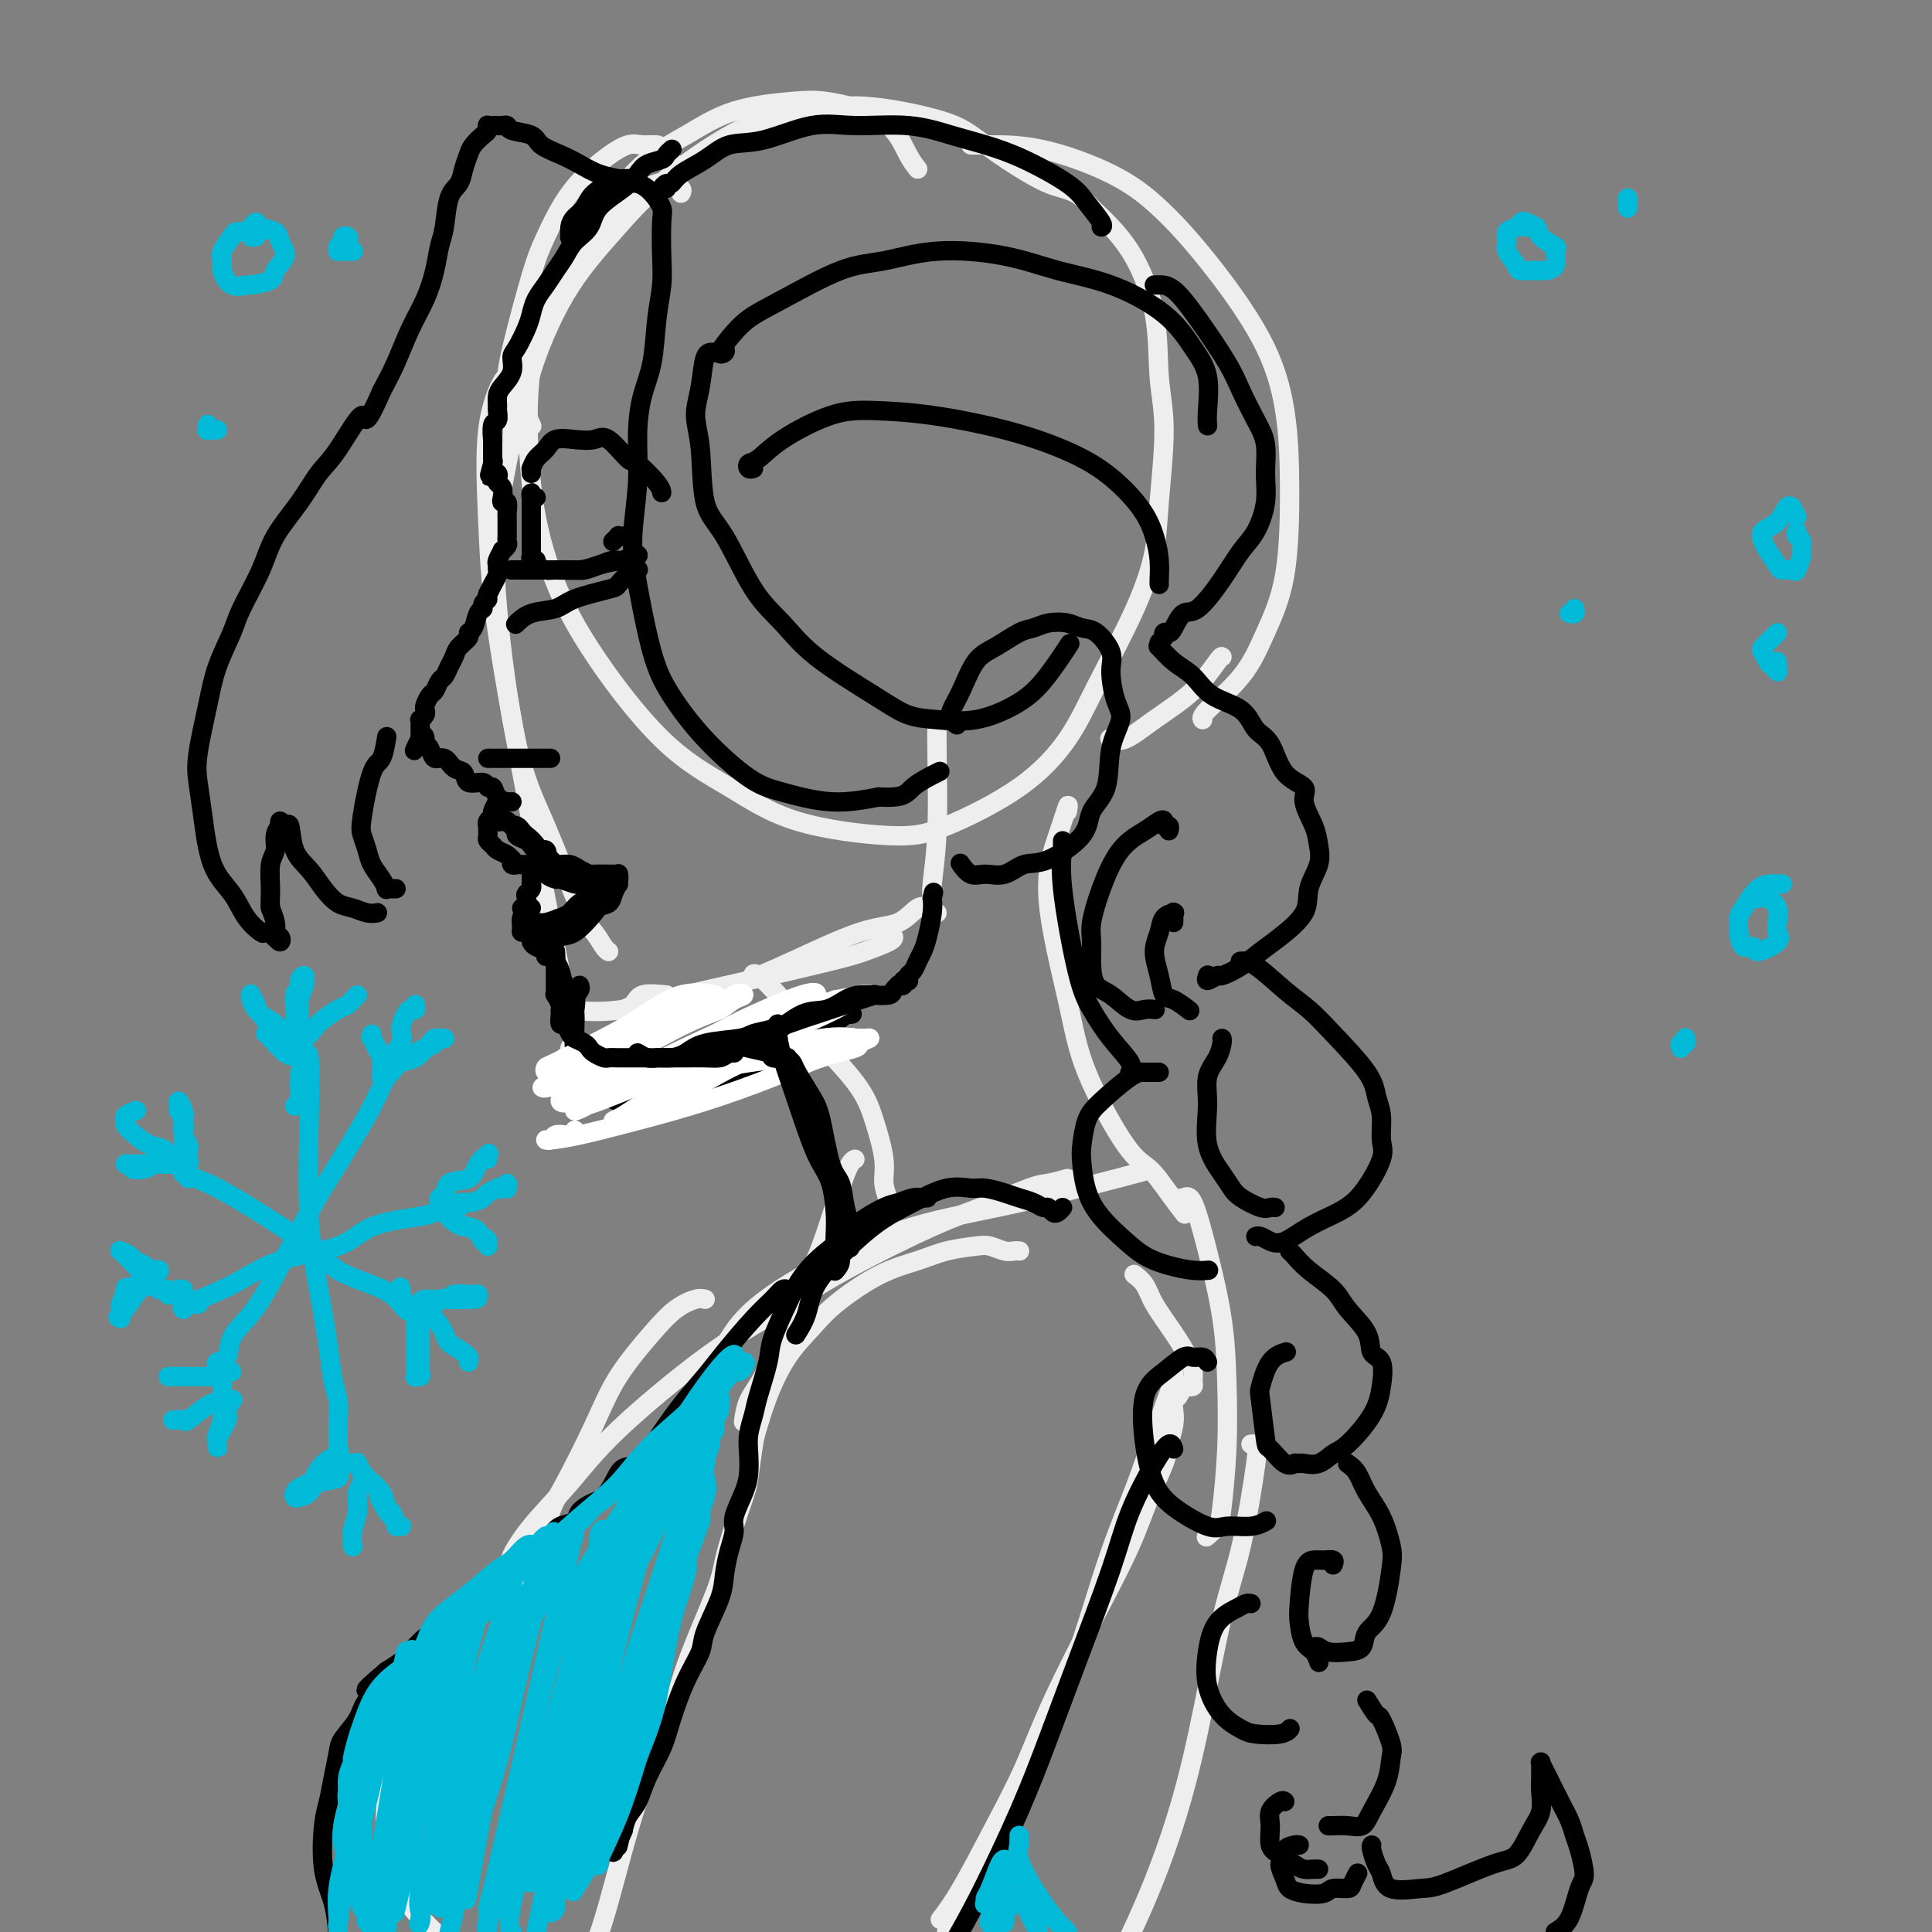 <svg viewBox='0 0 400 400' version='1.1' xmlns='http://www.w3.org/2000/svg' xmlns:xlink='http://www.w3.org/1999/xlink'><rect x="0" y="0" width="400" height="400" fill="#808080" stroke="none"/><g fill='none' stroke='#EEEEEE' stroke-width='4' stroke-linecap='round' stroke-linejoin='round'><path d='M141,40c0.161,-0.305 0.322,-0.609 0,-1c-0.322,-0.391 -1.126,-0.867 -2,-1c-0.874,-0.133 -1.818,0.078 -2,0c-0.182,-0.078 0.397,-0.446 -1,0c-1.397,0.446 -4.771,1.705 -7,3c-2.229,1.295 -3.313,2.624 -5,5c-1.687,2.376 -3.975,5.799 -6,9c-2.025,3.201 -3.785,6.182 -5,9c-1.215,2.818 -1.884,5.474 -3,10c-1.116,4.526 -2.679,10.923 -4,17c-1.321,6.077 -2.401,11.835 -3,17c-0.599,5.165 -0.719,9.739 0,18c0.719,8.261 2.276,20.210 4,28c1.724,7.790 3.614,11.422 6,17c2.386,5.578 5.266,13.102 7,17c1.734,3.898 2.320,4.168 3,5c0.680,0.832 1.452,2.224 2,3c0.548,0.776 0.871,0.936 1,1c0.129,0.064 0.065,0.032 0,0'/><path d='M190,35c-0.632,-0.807 -1.264,-1.615 -2,-3c-0.736,-1.385 -1.575,-3.348 -3,-5c-1.425,-1.652 -3.434,-2.992 -6,-4c-2.566,-1.008 -5.689,-1.685 -8,-2c-2.311,-0.315 -3.811,-0.269 -7,0c-3.189,0.269 -8.066,0.762 -12,2c-3.934,1.238 -6.925,3.222 -10,5c-3.075,1.778 -6.234,3.350 -10,7c-3.766,3.650 -8.137,9.380 -11,14c-2.863,4.620 -4.217,8.132 -6,12c-1.783,3.868 -3.995,8.094 -5,15c-1.005,6.906 -0.801,16.494 0,24c0.801,7.506 2.201,12.931 4,18c1.799,5.069 3.998,9.783 8,16c4.002,6.217 9.808,13.937 15,19c5.192,5.063 9.771,7.468 14,10c4.229,2.532 8.108,5.192 14,7c5.892,1.808 13.797,2.765 19,3c5.203,0.235 7.704,-0.253 12,-2c4.296,-1.747 10.387,-4.755 15,-8c4.613,-3.245 7.746,-6.729 10,-10c2.254,-3.271 3.628,-6.329 6,-11c2.372,-4.671 5.742,-10.956 8,-16c2.258,-5.044 3.403,-8.846 4,-12c0.597,-3.154 0.645,-5.660 1,-10c0.355,-4.340 1.018,-10.514 1,-15c-0.018,-4.486 -0.716,-7.285 -1,-11c-0.284,-3.715 -0.153,-8.346 -1,-13c-0.847,-4.654 -2.670,-9.330 -5,-13c-2.330,-3.670 -5.165,-6.335 -8,-9'/><path d='M226,43c-3.347,-4.118 -5.215,-3.412 -9,-5c-3.785,-1.588 -9.486,-5.470 -13,-8c-3.514,-2.530 -4.842,-3.706 -9,-5c-4.158,-1.294 -11.146,-2.704 -16,-3c-4.854,-0.296 -7.573,0.522 -11,1c-3.427,0.478 -7.563,0.615 -13,3c-5.437,2.385 -12.176,7.019 -17,11c-4.824,3.981 -7.734,7.309 -11,11c-3.266,3.691 -6.889,7.746 -10,13c-3.111,5.254 -5.710,11.707 -7,16c-1.290,4.293 -1.270,6.425 -1,8c0.270,1.575 0.792,2.593 1,3c0.208,0.407 0.104,0.204 0,0'/><path d='M139,34c0.216,-0.227 0.432,-0.455 0,-1c-0.432,-0.545 -1.512,-1.408 -2,-2c-0.488,-0.592 -0.383,-0.914 -1,-1c-0.617,-0.086 -1.954,0.066 -3,0c-1.046,-0.066 -1.801,-0.348 -3,0c-1.199,0.348 -2.843,1.327 -5,3c-2.157,1.673 -4.828,4.042 -7,7c-2.172,2.958 -3.846,6.505 -5,9c-1.154,2.495 -1.787,3.936 -3,8c-1.213,4.064 -3.005,10.749 -4,15c-0.995,4.251 -1.191,6.067 -1,8c0.191,1.933 0.769,3.982 1,6c0.231,2.018 0.113,4.005 0,5c-0.113,0.995 -0.223,0.999 0,1c0.223,0.001 0.778,0.000 1,0c0.222,-0.000 0.111,-0.000 0,0'/><path d='M106,81c-0.399,-0.663 -0.798,-1.327 -1,-2c-0.202,-0.673 -0.207,-1.357 -1,0c-0.793,1.357 -2.376,4.753 -3,10c-0.624,5.247 -0.291,12.343 0,19c0.291,6.657 0.539,12.873 2,23c1.461,10.127 4.133,24.163 6,34c1.867,9.837 2.927,15.475 4,21c1.073,5.525 2.159,10.938 3,15c0.841,4.062 1.437,6.773 2,9c0.563,2.227 1.093,3.970 1,5c-0.093,1.030 -0.808,1.348 -1,2c-0.192,0.652 0.141,1.637 0,2c-0.141,0.363 -0.754,0.104 -1,0c-0.246,-0.104 -0.123,-0.052 0,0'/><path d='M116,205c0.030,0.438 0.059,0.876 0,1c-0.059,0.124 -0.208,-0.067 0,0c0.208,0.067 0.771,0.392 1,1c0.229,0.608 0.122,1.498 2,2c1.878,0.502 5.739,0.616 10,0c4.261,-0.616 8.921,-1.961 13,-3c4.079,-1.039 7.576,-1.771 13,-3c5.424,-1.229 12.774,-2.957 17,-4c4.226,-1.043 5.329,-1.403 7,-2c1.671,-0.597 3.912,-1.430 5,-2c1.088,-0.570 1.025,-0.877 1,-1c-0.025,-0.123 -0.013,-0.061 0,0'/><path d='M138,206c-1.958,-0.195 -3.916,-0.391 -5,0c-1.084,0.391 -1.295,1.367 -2,2c-0.705,0.633 -1.905,0.922 -2,1c-0.095,0.078 0.914,-0.055 1,0c0.086,0.055 -0.752,0.298 1,0c1.752,-0.298 6.092,-1.138 10,-2c3.908,-0.862 7.382,-1.745 11,-3c3.618,-1.255 7.380,-2.883 12,-5c4.620,-2.117 10.100,-4.725 14,-6c3.900,-1.275 6.221,-1.218 8,-2c1.779,-0.782 3.018,-2.403 4,-3c0.982,-0.597 1.709,-0.171 2,0c0.291,0.171 0.145,0.085 0,0'/><path d='M194,189c-0.431,-0.229 -0.862,-0.458 -1,-1c-0.138,-0.542 0.015,-1.396 0,-2c-0.015,-0.604 -0.200,-0.957 0,-3c0.200,-2.043 0.786,-5.774 1,-11c0.214,-5.226 0.058,-11.945 0,-16c-0.058,-4.055 -0.016,-5.444 0,-6c0.016,-0.556 0.008,-0.278 0,0'/><path d='M201,30c0.713,0.001 1.425,0.001 2,0c0.575,-0.001 1.012,-0.004 3,0c1.988,0.004 5.529,0.014 10,1c4.471,0.986 9.874,2.949 14,5c4.126,2.051 6.976,4.191 10,7c3.024,2.809 6.221,6.288 10,11c3.779,4.712 8.139,10.659 11,16c2.861,5.341 4.222,10.078 5,15c0.778,4.922 0.971,10.029 1,16c0.029,5.971 -0.108,12.805 -1,18c-0.892,5.195 -2.540,8.751 -4,12c-1.460,3.249 -2.731,6.190 -5,9c-2.269,2.810 -5.534,5.487 -7,7c-1.466,1.513 -1.133,1.861 -1,2c0.133,0.139 0.067,0.070 0,0'/><path d='M253,136c-0.057,-0.107 -0.114,-0.215 -1,1c-0.886,1.215 -2.602,3.751 -5,6c-2.398,2.249 -5.478,4.211 -8,6c-2.522,1.789 -4.487,3.405 -6,4c-1.513,0.595 -2.575,0.170 -3,0c-0.425,-0.170 -0.212,-0.085 0,0'/><path d='M157,202c-0.415,0.113 -0.831,0.226 -1,0c-0.169,-0.226 -0.092,-0.791 1,0c1.092,0.791 3.201,2.938 5,5c1.799,2.062 3.290,4.039 6,7c2.710,2.961 6.639,6.907 9,10c2.361,3.093 3.155,5.334 4,8c0.845,2.666 1.743,5.759 2,8c0.257,2.241 -0.127,3.632 0,5c0.127,1.368 0.765,2.715 1,4c0.235,1.285 0.067,2.510 0,3c-0.067,0.490 -0.034,0.245 0,0'/><path d='M221,168c0.138,-0.854 0.276,-1.708 0,-1c-0.276,0.708 -0.966,2.977 -2,6c-1.034,3.023 -2.413,6.799 -2,13c0.413,6.201 2.616,14.825 4,21c1.384,6.175 1.947,9.900 4,15c2.053,5.100 5.594,11.574 8,15c2.406,3.426 3.676,3.805 5,5c1.324,1.195 2.703,3.206 4,5c1.297,1.794 2.514,3.370 3,4c0.486,0.630 0.243,0.315 0,0'/><path d='M177,240c-0.292,0.162 -0.584,0.325 -1,1c-0.416,0.675 -0.957,1.864 -2,5c-1.043,3.136 -2.587,8.221 -4,12c-1.413,3.779 -2.694,6.253 -4,9c-1.306,2.747 -2.637,5.766 -4,9c-1.363,3.234 -2.757,6.681 -4,9c-1.243,2.319 -2.335,3.509 -3,5c-0.665,1.491 -0.904,3.283 -1,4c-0.096,0.717 -0.048,0.358 0,0'/><path d='M149,284c-0.444,0.133 -0.887,0.265 -1,0c-0.113,-0.265 0.105,-0.928 1,-3c0.895,-2.072 2.468,-5.555 6,-9c3.532,-3.445 9.024,-6.854 15,-10c5.976,-3.146 12.437,-6.029 19,-8c6.563,-1.971 13.229,-3.031 22,-5c8.771,-1.969 19.649,-4.848 24,-6c4.351,-1.152 2.176,-0.576 0,0'/><path d='M221,244c-1.492,0.413 -2.983,0.827 -4,1c-1.017,0.173 -1.558,0.106 -4,1c-2.442,0.894 -6.785,2.751 -10,4c-3.215,1.249 -5.302,1.891 -10,4c-4.698,2.109 -12.006,5.684 -18,9c-5.994,3.316 -10.672,6.373 -15,9c-4.328,2.627 -8.306,4.823 -14,9c-5.694,4.177 -13.105,10.335 -18,15c-4.895,4.665 -7.273,7.839 -10,11c-2.727,3.161 -5.803,6.311 -8,9c-2.197,2.689 -3.515,4.916 -4,6c-0.485,1.084 -0.139,1.024 0,1c0.139,-0.024 0.069,-0.012 0,0'/><path d='M243,248c0.687,0.098 1.375,0.196 2,0c0.625,-0.196 1.188,-0.688 2,1c0.812,1.688 1.875,5.554 3,10c1.125,4.446 2.314,9.470 3,14c0.686,4.530 0.870,8.566 1,13c0.130,4.434 0.206,9.265 0,14c-0.206,4.735 -0.694,9.372 -1,12c-0.306,2.628 -0.428,3.246 -1,4c-0.572,0.754 -1.592,1.644 -2,2c-0.408,0.356 -0.204,0.178 0,0'/><path d='M259,299c0.355,-0.016 0.711,-0.032 1,0c0.289,0.032 0.512,0.111 0,4c-0.512,3.889 -1.758,11.587 -3,17c-1.242,5.413 -2.479,8.542 -4,15c-1.521,6.458 -3.325,16.247 -5,24c-1.675,7.753 -3.220,13.472 -5,19c-1.780,5.528 -3.794,10.865 -6,16c-2.206,5.135 -4.603,10.067 -7,15'/><path d='M146,269c-0.495,-0.132 -0.990,-0.265 -2,0c-1.010,0.265 -2.536,0.927 -4,2c-1.464,1.073 -2.868,2.555 -5,5c-2.132,2.445 -4.994,5.851 -7,9c-2.006,3.149 -3.158,6.041 -5,10c-1.842,3.959 -4.374,8.986 -6,12c-1.626,3.014 -2.345,4.016 -3,6c-0.655,1.984 -1.247,4.949 -2,7c-0.753,2.051 -1.666,3.189 -2,4c-0.334,0.811 -0.090,1.295 0,2c0.090,0.705 0.026,1.630 0,2c-0.026,0.370 -0.013,0.185 0,0'/><path d='M110,325c-0.051,0.026 -0.102,0.052 0,0c0.102,-0.052 0.357,-0.181 0,0c-0.357,0.181 -1.326,0.673 -2,1c-0.674,0.327 -1.052,0.488 -2,1c-0.948,0.512 -2.464,1.373 -5,3c-2.536,1.627 -6.090,4.020 -8,6c-1.910,1.980 -2.174,3.549 -3,5c-0.826,1.451 -2.213,2.785 -4,6c-1.787,3.215 -3.972,8.310 -5,13c-1.028,4.690 -0.897,8.975 -1,12c-0.103,3.025 -0.440,4.790 0,8c0.440,3.210 1.657,7.864 3,11c1.343,3.136 2.812,4.753 4,6c1.188,1.247 2.094,2.123 3,3'/><path d='M211,259c0.073,0.008 0.146,0.016 0,0c-0.146,-0.016 -0.513,-0.055 -1,0c-0.487,0.055 -1.096,0.203 -2,0c-0.904,-0.203 -2.103,-0.756 -3,-1c-0.897,-0.244 -1.492,-0.180 -3,0c-1.508,0.180 -3.928,0.476 -6,1c-2.072,0.524 -3.796,1.277 -6,2c-2.204,0.723 -4.887,1.416 -8,3c-3.113,1.584 -6.655,4.059 -9,6c-2.345,1.941 -3.493,3.348 -5,5c-1.507,1.652 -3.374,3.548 -5,6c-1.626,2.452 -3.012,5.459 -4,8c-0.988,2.541 -1.577,4.617 -2,6c-0.423,1.383 -0.681,2.074 -1,4c-0.319,1.926 -0.701,5.087 -1,7c-0.299,1.913 -0.517,2.580 -1,4c-0.483,1.420 -1.232,3.595 -2,6c-0.768,2.405 -1.554,5.039 -2,7c-0.446,1.961 -0.552,3.249 -2,7c-1.448,3.751 -4.239,9.967 -6,15c-1.761,5.033 -2.493,8.885 -4,13c-1.507,4.115 -3.790,8.492 -6,15c-2.210,6.508 -4.346,15.145 -6,21c-1.654,5.855 -2.827,8.927 -4,12'/><path d='M241,284c1.069,-0.258 2.138,-0.516 2,1c-0.138,1.516 -1.482,4.805 -3,9c-1.518,4.195 -3.210,9.297 -5,14c-1.790,4.703 -3.680,9.009 -6,16c-2.320,6.991 -5.072,16.669 -8,24c-2.928,7.331 -6.032,12.316 -8,17c-1.968,4.684 -2.799,9.069 -5,14c-2.201,4.931 -5.772,10.409 -8,14c-2.228,3.591 -3.114,5.296 -4,7'/><path d='M195,397c-0.281,0.361 -0.561,0.721 0,0c0.561,-0.721 1.964,-2.525 4,-6c2.036,-3.475 4.705,-8.621 7,-13c2.295,-4.379 4.217,-7.992 6,-12c1.783,-4.008 3.427,-8.410 6,-14c2.573,-5.590 6.076,-12.367 9,-18c2.924,-5.633 5.271,-10.121 7,-14c1.729,-3.879 2.842,-7.150 4,-10c1.158,-2.850 2.362,-5.278 3,-7c0.638,-1.722 0.710,-2.736 1,-4c0.290,-1.264 0.799,-2.777 1,-4c0.201,-1.223 0.095,-2.156 0,-3c-0.095,-0.844 -0.179,-1.599 0,-2c0.179,-0.401 0.622,-0.450 1,-1c0.378,-0.550 0.690,-1.603 1,-2c0.310,-0.397 0.617,-0.138 1,0c0.383,0.138 0.841,0.157 1,0c0.159,-0.157 0.019,-0.488 0,-1c-0.019,-0.512 0.084,-1.204 0,-2c-0.084,-0.796 -0.356,-1.695 -1,-3c-0.644,-1.305 -1.662,-3.015 -3,-5c-1.338,-1.985 -2.998,-4.243 -4,-6c-1.002,-1.757 -1.347,-3.011 -2,-4c-0.653,-0.989 -1.615,-1.711 -2,-2c-0.385,-0.289 -0.192,-0.144 0,0'/></g>
<g fill='none' stroke='#000000' stroke-width='4' stroke-linecap='round' stroke-linejoin='round'><path d='M139,31c0.104,-0.088 0.208,-0.176 0,0c-0.208,0.176 -0.728,0.616 -1,1c-0.272,0.384 -0.297,0.713 -1,1c-0.703,0.287 -2.084,0.531 -3,1c-0.916,0.469 -1.365,1.164 -2,2c-0.635,0.836 -1.454,1.812 -3,3c-1.546,1.188 -3.818,2.586 -5,4c-1.182,1.414 -1.275,2.843 -2,4c-0.725,1.157 -2.082,2.042 -3,3c-0.918,0.958 -1.398,1.989 -2,3c-0.602,1.011 -1.326,2.002 -2,3c-0.674,0.998 -1.297,2.004 -2,3c-0.703,0.996 -1.485,1.981 -2,3c-0.515,1.019 -0.763,2.071 -1,3c-0.237,0.929 -0.462,1.733 -1,3c-0.538,1.267 -1.388,2.996 -2,4c-0.612,1.004 -0.987,1.281 -1,2c-0.013,0.719 0.336,1.879 0,3c-0.336,1.121 -1.357,2.203 -2,3c-0.643,0.797 -0.908,1.310 -1,2c-0.092,0.690 -0.011,1.556 0,2c0.011,0.444 -0.050,0.467 0,1c0.050,0.533 0.209,1.575 0,2c-0.209,0.425 -0.788,0.232 -1,1c-0.212,0.768 -0.057,2.497 0,3c0.057,0.503 0.015,-0.220 0,0c-0.015,0.220 -0.004,1.382 0,2c0.004,0.618 0.001,0.691 0,1c-0.001,0.309 -0.000,0.852 0,1c0.000,0.148 0.000,-0.101 0,0c-0.000,0.101 -0.000,0.550 0,1'/><path d='M102,96c-1.376,5.212 -0.317,1.242 0,0c0.317,-1.242 -0.107,0.244 0,1c0.107,0.756 0.747,0.783 1,1c0.253,0.217 0.119,0.623 0,1c-0.119,0.377 -0.224,0.726 0,1c0.224,0.274 0.778,0.472 1,1c0.222,0.528 0.112,1.384 0,2c-0.112,0.616 -0.226,0.991 0,1c0.226,0.009 0.793,-0.347 1,0c0.207,0.347 0.056,1.399 0,2c-0.056,0.601 -0.015,0.752 0,1c0.015,0.248 0.004,0.592 0,1c-0.004,0.408 -0.001,0.879 0,1c0.001,0.121 -0.000,-0.108 0,0c0.000,0.108 0.001,0.553 0,1c-0.001,0.447 -0.004,0.894 0,1c0.004,0.106 0.016,-0.131 0,0c-0.016,0.131 -0.061,0.630 0,1c0.061,0.370 0.227,0.610 0,1c-0.227,0.390 -0.846,0.931 -1,1c-0.154,0.069 0.156,-0.334 0,0c-0.156,0.334 -0.778,1.404 -1,2c-0.222,0.596 -0.045,0.719 0,1c0.045,0.281 -0.043,0.722 0,1c0.043,0.278 0.218,0.394 0,1c-0.218,0.606 -0.828,1.702 -1,2c-0.172,0.298 0.094,-0.200 0,0c-0.094,0.200 -0.547,1.100 -1,2'/><path d='M101,123c-0.555,1.883 0.059,1.089 0,1c-0.059,-0.089 -0.791,0.525 -1,1c-0.209,0.475 0.103,0.809 0,1c-0.103,0.191 -0.623,0.239 -1,1c-0.377,0.761 -0.612,2.234 -1,3c-0.388,0.766 -0.930,0.824 -1,1c-0.070,0.176 0.332,0.471 0,1c-0.332,0.529 -1.398,1.292 -2,2c-0.602,0.708 -0.739,1.359 -1,2c-0.261,0.641 -0.647,1.270 -1,2c-0.353,0.730 -0.673,1.561 -1,2c-0.327,0.439 -0.662,0.485 -1,1c-0.338,0.515 -0.678,1.500 -1,2c-0.322,0.500 -0.626,0.516 -1,1c-0.374,0.484 -0.818,1.435 -1,2c-0.182,0.565 -0.101,0.744 0,1c0.101,0.256 0.223,0.591 0,1c-0.223,0.409 -0.792,0.893 -1,1c-0.208,0.107 -0.056,-0.165 0,0c0.056,0.165 0.015,0.765 0,1c-0.015,0.235 -0.004,0.105 0,0c0.004,-0.105 0.001,-0.186 0,0c-0.001,0.186 -0.000,0.637 0,1c0.000,0.363 0.000,0.636 0,1c-0.000,0.364 -0.000,0.818 0,1c0.000,0.182 0.000,0.091 0,0'/><path d='M87,153c-2.230,4.655 -0.806,1.294 0,0c0.806,-1.294 0.992,-0.520 1,0c0.008,0.520 -0.164,0.788 0,1c0.164,0.212 0.664,0.370 1,1c0.336,0.630 0.508,1.732 1,2c0.492,0.268 1.305,-0.297 2,0c0.695,0.297 1.271,1.457 2,2c0.729,0.543 1.610,0.469 2,1c0.390,0.531 0.289,1.665 1,2c0.711,0.335 2.236,-0.131 3,0c0.764,0.131 0.769,0.858 1,1c0.231,0.142 0.689,-0.302 1,0c0.311,0.302 0.475,1.349 1,2c0.525,0.651 1.411,0.906 2,1c0.589,0.094 0.883,0.027 1,0c0.117,-0.027 0.059,-0.013 0,0'/><path d='M102,157c-0.402,0.000 -0.804,0.000 -1,0c-0.196,0.000 -0.185,0.000 0,0c0.185,0.000 0.543,0.000 1,0c0.457,0.000 1.014,0.000 1,0c-0.014,0.000 -0.600,0.000 0,0c0.600,0.000 2.386,0.000 3,0c0.614,-0.000 0.058,0.000 0,0c-0.058,0.000 0.383,0.000 1,0c0.617,0.000 1.409,0.000 2,0c0.591,0.000 0.980,0.000 1,0c0.020,0.000 -0.331,0.000 0,0c0.331,0.000 1.343,0.000 2,0c0.657,-0.000 0.960,0.000 1,0c0.040,0.000 -0.181,-0.000 0,0c0.181,0.000 0.766,0.000 1,0c0.234,0.000 0.117,0.000 0,0'/><path d='M103,165c0.001,-0.507 0.001,-1.013 0,-1c-0.001,0.013 -0.004,0.546 0,1c0.004,0.454 0.016,0.829 0,1c-0.016,0.171 -0.061,0.140 0,0c0.061,-0.140 0.226,-0.387 0,0c-0.226,0.387 -0.845,1.409 -1,2c-0.155,0.591 0.155,0.750 0,1c-0.155,0.250 -0.773,0.592 -1,1c-0.227,0.408 -0.062,0.883 0,1c0.062,0.117 0.020,-0.123 0,0c-0.020,0.123 -0.017,0.610 0,1c0.017,0.390 0.050,0.681 0,1c-0.050,0.319 -0.181,0.664 0,1c0.181,0.336 0.676,0.663 1,1c0.324,0.337 0.478,0.682 1,1c0.522,0.318 1.412,0.607 2,1c0.588,0.393 0.874,0.890 1,1c0.126,0.110 0.090,-0.167 0,0c-0.090,0.167 -0.235,0.777 0,1c0.235,0.223 0.851,0.060 1,0c0.149,-0.060 -0.170,-0.016 0,0c0.170,0.016 0.829,0.004 1,0c0.171,-0.004 -0.146,-0.001 0,0c0.146,0.001 0.756,0.000 1,0c0.244,-0.000 0.122,-0.000 0,0'/><path d='M105,170c-0.316,-0.039 -0.631,-0.078 -1,0c-0.369,0.078 -0.791,0.272 -1,0c-0.209,-0.272 -0.204,-1.009 0,-1c0.204,0.009 0.608,0.765 1,1c0.392,0.235 0.773,-0.052 1,0c0.227,0.052 0.299,0.444 1,1c0.701,0.556 2.032,1.278 3,2c0.968,0.722 1.573,1.445 2,2c0.427,0.555 0.675,0.941 1,1c0.325,0.059 0.725,-0.208 1,0c0.275,0.208 0.424,0.890 0,1c-0.424,0.110 -1.423,-0.352 -2,-1c-0.577,-0.648 -0.734,-1.481 -1,-2c-0.266,-0.519 -0.641,-0.725 -1,-1c-0.359,-0.275 -0.700,-0.621 -1,-1c-0.300,-0.379 -0.557,-0.792 -1,-1c-0.443,-0.208 -1.072,-0.211 -1,0c0.072,0.211 0.845,0.635 1,1c0.155,0.365 -0.310,0.671 0,1c0.310,0.329 1.393,0.681 2,1c0.607,0.319 0.736,0.607 1,1c0.264,0.393 0.662,0.893 1,1c0.338,0.107 0.616,-0.177 1,0c0.384,0.177 0.873,0.817 1,1c0.127,0.183 -0.106,-0.091 0,0c0.106,0.091 0.553,0.545 1,1'/><path d='M114,178c1.584,1.461 1.045,1.113 1,1c-0.045,-0.113 0.406,0.008 1,0c0.594,-0.008 1.333,-0.146 2,0c0.667,0.146 1.264,0.575 2,1c0.736,0.425 1.613,0.846 2,1c0.387,0.154 0.285,0.040 1,0c0.715,-0.040 2.246,-0.007 3,0c0.754,0.007 0.732,-0.013 1,0c0.268,0.013 0.825,0.060 1,0c0.175,-0.060 -0.032,-0.226 0,0c0.032,0.226 0.304,0.845 0,1c-0.304,0.155 -1.182,-0.154 -2,0c-0.818,0.154 -1.575,0.769 -2,1c-0.425,0.231 -0.519,0.077 -1,0c-0.481,-0.077 -1.351,-0.076 -2,0c-0.649,0.076 -1.077,0.227 -2,0c-0.923,-0.227 -2.341,-0.830 -3,-1c-0.659,-0.170 -0.558,0.094 -1,0c-0.442,-0.094 -1.425,-0.547 -2,-1c-0.575,-0.453 -0.742,-0.905 -1,-1c-0.258,-0.095 -0.608,0.167 -1,0c-0.392,-0.167 -0.826,-0.762 -1,-1c-0.174,-0.238 -0.087,-0.119 0,0'/><path d='M110,180c-0.000,0.444 -0.000,0.889 0,1c0.000,0.111 0.001,-0.111 0,0c-0.001,0.111 -0.004,0.555 0,1c0.004,0.445 0.015,0.891 0,1c-0.015,0.109 -0.055,-0.121 0,0c0.055,0.121 0.206,0.592 0,1c-0.206,0.408 -0.769,0.753 -1,1c-0.231,0.247 -0.129,0.394 0,1c0.129,0.606 0.286,1.669 0,2c-0.286,0.331 -1.017,-0.069 -1,0c0.017,0.069 0.780,0.608 1,1c0.220,0.392 -0.103,0.638 0,1c0.103,0.362 0.633,0.841 1,1c0.367,0.159 0.572,-0.002 1,0c0.428,0.002 1.078,0.167 2,0c0.922,-0.167 2.117,-0.665 3,-1c0.883,-0.335 1.455,-0.507 2,-1c0.545,-0.493 1.064,-1.308 2,-2c0.936,-0.692 2.289,-1.261 3,-2c0.711,-0.739 0.779,-1.648 1,-2c0.221,-0.352 0.595,-0.147 1,0c0.405,0.147 0.840,0.235 1,0c0.160,-0.235 0.043,-0.794 0,-1c-0.043,-0.206 -0.012,-0.059 0,0c0.012,0.059 0.006,0.029 0,0'/><path d='M110,188c-0.308,0.361 -0.616,0.723 -1,1c-0.384,0.277 -0.845,0.470 -1,1c-0.155,0.530 -0.004,1.399 0,2c0.004,0.601 -0.140,0.935 0,1c0.140,0.065 0.564,-0.138 1,0c0.436,0.138 0.882,0.618 1,1c0.118,0.382 -0.094,0.666 0,1c0.094,0.334 0.494,0.718 1,1c0.506,0.282 1.119,0.462 2,0c0.881,-0.462 2.029,-1.566 3,-2c0.971,-0.434 1.766,-0.197 3,-1c1.234,-0.803 2.909,-2.646 4,-4c1.091,-1.354 1.599,-2.219 2,-3c0.401,-0.781 0.697,-1.479 1,-2c0.303,-0.521 0.614,-0.866 1,-1c0.386,-0.134 0.848,-0.057 1,0c0.152,0.057 -0.006,0.094 0,0c0.006,-0.094 0.178,-0.321 0,0c-0.178,0.321 -0.704,1.189 -1,2c-0.296,0.811 -0.361,1.566 -1,2c-0.639,0.434 -1.851,0.547 -3,1c-1.149,0.453 -2.235,1.246 -3,2c-0.765,0.754 -1.211,1.470 -2,2c-0.789,0.530 -1.923,0.874 -3,1c-1.077,0.126 -2.098,0.034 -3,0c-0.902,-0.034 -1.686,-0.010 -2,0c-0.314,0.010 -0.157,0.005 0,0'/><path d='M110,193c-1.467,0.156 -1.133,0.044 -1,0c0.133,-0.044 0.067,-0.022 0,0'/><path d='M115,197c-0.007,-0.093 -0.014,-0.187 0,0c0.014,0.187 0.050,0.653 0,1c-0.050,0.347 -0.185,0.573 0,1c0.185,0.427 0.691,1.055 1,2c0.309,0.945 0.423,2.206 1,3c0.577,0.794 1.619,1.120 2,2c0.381,0.880 0.102,2.315 0,3c-0.102,0.685 -0.029,0.620 0,1c0.029,0.380 0.012,1.206 0,2c-0.012,0.794 -0.018,1.555 0,2c0.018,0.445 0.060,0.575 0,1c-0.060,0.425 -0.224,1.146 0,2c0.224,0.854 0.834,1.839 1,2c0.166,0.161 -0.114,-0.504 0,0c0.114,0.504 0.621,2.177 1,3c0.379,0.823 0.630,0.798 1,1c0.370,0.202 0.860,0.632 1,1c0.140,0.368 -0.071,0.673 0,1c0.071,0.327 0.425,0.676 1,1c0.575,0.324 1.372,0.623 2,1c0.628,0.377 1.086,0.831 2,1c0.914,0.169 2.283,0.053 3,0c0.717,-0.053 0.783,-0.042 2,0c1.217,0.042 3.587,0.115 5,0c1.413,-0.115 1.871,-0.417 3,-1c1.129,-0.583 2.930,-1.446 5,-2c2.070,-0.554 4.411,-0.798 6,-1c1.589,-0.202 2.428,-0.362 4,-1c1.572,-0.638 3.878,-1.754 6,-3c2.122,-1.246 4.061,-2.623 6,-4'/><path d='M168,216c5.595,-2.929 4.583,-4.250 5,-5c0.417,-0.750 2.262,-0.929 3,-1c0.738,-0.071 0.369,-0.036 0,0'/><path d='M120,204c0.113,0.286 0.226,0.573 0,1c-0.226,0.427 -0.793,0.995 -1,1c-0.207,0.005 -0.056,-0.554 0,0c0.056,0.554 0.017,2.222 0,3c-0.017,0.778 -0.011,0.665 0,1c0.011,0.335 0.028,1.119 0,2c-0.028,0.881 -0.103,1.861 0,3c0.103,1.139 0.382,2.437 1,3c0.618,0.563 1.575,0.390 2,1c0.425,0.610 0.317,2.002 1,3c0.683,0.998 2.155,1.603 3,2c0.845,0.397 1.061,0.586 2,1c0.939,0.414 2.601,1.051 4,1c1.399,-0.051 2.535,-0.791 4,-1c1.465,-0.209 3.261,0.114 5,0c1.739,-0.114 3.423,-0.666 6,-2c2.577,-1.334 6.048,-3.452 8,-4c1.952,-0.548 2.387,0.473 4,0c1.613,-0.473 4.405,-2.439 6,-4c1.595,-1.561 1.995,-2.717 3,-3c1.005,-0.283 2.617,0.309 4,0c1.383,-0.309 2.538,-1.517 3,-2c0.462,-0.483 0.231,-0.242 0,0'/></g>
<g fill='none' stroke='#FFFFFF' stroke-width='4' stroke-linecap='round' stroke-linejoin='round'><path d='M119,234c0.172,0.414 0.343,0.829 0,1c-0.343,0.171 -1.202,0.099 -2,0c-0.798,-0.099 -1.535,-0.224 -2,0c-0.465,0.224 -0.658,0.798 -1,1c-0.342,0.202 -0.833,0.033 -1,0c-0.167,-0.033 -0.012,0.071 1,0c1.012,-0.071 2.879,-0.316 6,-1c3.121,-0.684 7.496,-1.808 12,-3c4.504,-1.192 9.138,-2.452 14,-4c4.862,-1.548 9.952,-3.385 14,-5c4.048,-1.615 7.054,-3.007 10,-4c2.946,-0.993 5.833,-1.587 7,-2c1.167,-0.413 0.616,-0.644 1,-1c0.384,-0.356 1.703,-0.836 2,-1c0.297,-0.164 -0.428,-0.013 -1,0c-0.572,0.013 -0.991,-0.111 -3,0c-2.009,0.111 -5.609,0.457 -9,1c-3.391,0.543 -6.573,1.284 -11,3c-4.427,1.716 -10.099,4.408 -14,6c-3.901,1.592 -6.032,2.085 -8,3c-1.968,0.915 -3.772,2.252 -5,3c-1.228,0.748 -1.878,0.906 -2,1c-0.122,0.094 0.285,0.125 1,0c0.715,-0.125 1.737,-0.405 5,-2c3.263,-1.595 8.767,-4.504 13,-7c4.233,-2.496 7.194,-4.578 12,-7c4.806,-2.422 11.456,-5.182 15,-7c3.544,-1.818 3.981,-2.693 5,-3c1.019,-0.307 2.621,-0.044 3,0c0.379,0.044 -0.463,-0.130 -2,0c-1.537,0.130 -3.768,0.565 -6,1'/><path d='M173,207c-2.912,0.927 -6.193,2.745 -11,5c-4.807,2.255 -11.140,4.949 -16,7c-4.860,2.051 -8.246,3.461 -12,5c-3.754,1.539 -7.877,3.208 -10,4c-2.123,0.792 -2.248,0.706 -3,1c-0.752,0.294 -2.132,0.967 -2,1c0.132,0.033 1.776,-0.573 4,-2c2.224,-1.427 5.030,-3.675 9,-6c3.970,-2.325 9.106,-4.727 14,-7c4.894,-2.273 9.547,-4.418 13,-6c3.453,-1.582 5.708,-2.602 7,-3c1.292,-0.398 1.622,-0.173 2,0c0.378,0.173 0.804,0.293 1,0c0.196,-0.293 0.161,-1.001 -3,0c-3.161,1.001 -9.447,3.711 -14,6c-4.553,2.289 -7.372,4.156 -11,6c-3.628,1.844 -8.064,3.664 -12,5c-3.936,1.336 -7.372,2.188 -9,3c-1.628,0.812 -1.449,1.585 -2,2c-0.551,0.415 -1.834,0.473 -2,0c-0.166,-0.473 0.784,-1.478 3,-3c2.216,-1.522 5.699,-3.559 10,-6c4.301,-2.441 9.421,-5.284 13,-7c3.579,-1.716 5.618,-2.306 7,-3c1.382,-0.694 2.108,-1.492 3,-2c0.892,-0.508 1.949,-0.725 2,-1c0.051,-0.275 -0.903,-0.607 -2,0c-1.097,0.607 -2.335,2.152 -6,4c-3.665,1.848 -9.756,3.997 -14,6c-4.244,2.003 -6.641,3.858 -9,5c-2.359,1.142 -4.679,1.571 -7,2'/><path d='M116,223c-5.989,2.938 -2.961,2.282 -2,2c0.961,-0.282 -0.144,-0.190 -1,0c-0.856,0.190 -1.462,0.478 1,-1c2.462,-1.478 7.992,-4.722 12,-7c4.008,-2.278 6.494,-3.590 9,-5c2.506,-1.410 5.030,-2.918 7,-4c1.970,-1.082 3.384,-1.739 4,-2c0.616,-0.261 0.433,-0.125 1,0c0.567,0.125 1.882,0.240 1,0c-0.882,-0.240 -3.963,-0.836 -7,0c-3.037,0.836 -6.030,3.102 -9,5c-2.970,1.898 -5.915,3.426 -9,5c-3.085,1.574 -6.308,3.193 -8,4c-1.692,0.807 -1.852,0.803 -2,1c-0.148,0.197 -0.285,0.596 0,1c0.285,0.404 0.991,0.814 3,1c2.009,0.186 5.321,0.150 10,0c4.679,-0.150 10.725,-0.412 16,-1c5.275,-0.588 9.780,-1.503 13,-2c3.220,-0.497 5.154,-0.577 8,-1c2.846,-0.423 6.604,-1.188 9,-2c2.396,-0.812 3.428,-1.671 4,-2c0.572,-0.329 0.682,-0.128 1,0c0.318,0.128 0.845,0.185 0,0c-0.845,-0.185 -3.060,-0.610 -7,0c-3.940,0.610 -9.604,2.256 -14,4c-4.396,1.744 -7.523,3.586 -10,5c-2.477,1.414 -4.303,2.400 -6,3c-1.697,0.600 -3.265,0.815 -4,1c-0.735,0.185 -0.639,0.338 0,0c0.639,-0.338 1.819,-1.169 3,-2'/><path d='M139,226c2.105,-1.433 5.868,-4.017 9,-6c3.132,-1.983 5.633,-3.367 8,-5c2.367,-1.633 4.599,-3.517 7,-5c2.401,-1.483 4.972,-2.567 6,-3c1.028,-0.433 0.514,-0.217 0,0'/></g>
<g fill='none' stroke='#000000' stroke-width='4' stroke-linecap='round' stroke-linejoin='round'><path d='M113,198c0.309,-0.519 0.619,-1.039 1,-1c0.381,0.039 0.834,0.635 1,1c0.166,0.365 0.044,0.497 0,1c-0.044,0.503 -0.012,1.377 0,2c0.012,0.623 0.003,0.994 0,1c-0.003,0.006 -0.002,-0.354 0,0c0.002,0.354 0.004,1.422 0,2c-0.004,0.578 -0.015,0.666 0,1c0.015,0.334 0.057,0.914 0,1c-0.057,0.086 -0.212,-0.323 0,0c0.212,0.323 0.792,1.377 1,2c0.208,0.623 0.044,0.814 0,1c-0.044,0.186 0.031,0.365 0,1c-0.031,0.635 -0.168,1.724 0,2c0.168,0.276 0.640,-0.263 1,0c0.360,0.263 0.607,1.327 1,2c0.393,0.673 0.930,0.954 1,1c0.070,0.046 -0.328,-0.141 0,0c0.328,0.141 1.382,0.612 2,1c0.618,0.388 0.798,0.692 1,1c0.202,0.308 0.424,0.618 1,1c0.576,0.382 1.505,0.834 2,1c0.495,0.166 0.555,0.044 1,0c0.445,-0.044 1.274,-0.012 2,0c0.726,0.012 1.349,0.003 2,0c0.651,-0.003 1.329,-0.001 2,0c0.671,0.001 1.336,0.000 2,0'/><path d='M134,219c2.005,0.155 1.516,0.041 2,0c0.484,-0.041 1.940,-0.011 3,0c1.060,0.011 1.724,0.001 2,0c0.276,-0.001 0.164,0.007 1,0c0.836,-0.007 2.618,-0.030 4,0c1.382,0.030 2.363,0.113 3,0c0.637,-0.113 0.932,-0.423 2,-1c1.068,-0.577 2.911,-1.421 4,-2c1.089,-0.579 1.425,-0.894 2,-1c0.575,-0.106 1.388,-0.004 3,-1c1.612,-0.996 4.023,-3.090 6,-4c1.977,-0.910 3.522,-0.636 5,-1c1.478,-0.364 2.891,-1.366 4,-2c1.109,-0.634 1.914,-0.902 3,-1c1.086,-0.098 2.453,-0.028 3,0c0.547,0.028 0.273,0.014 0,0'/><path d='M132,218c0.690,0.427 1.381,0.854 2,1c0.619,0.146 1.167,0.012 2,0c0.833,-0.012 1.951,0.099 3,0c1.049,-0.099 2.028,-0.407 3,-1c0.972,-0.593 1.937,-1.472 4,-2c2.063,-0.528 5.223,-0.705 7,-1c1.777,-0.295 2.170,-0.709 3,-1c0.830,-0.291 2.098,-0.459 4,-1c1.902,-0.541 4.437,-1.454 6,-2c1.563,-0.546 2.154,-0.724 3,-1c0.846,-0.276 1.947,-0.648 3,-1c1.053,-0.352 2.058,-0.682 3,-1c0.942,-0.318 1.821,-0.624 3,-1c1.179,-0.376 2.660,-0.822 3,-1c0.340,-0.178 -0.460,-0.086 0,0c0.460,0.086 2.180,0.168 3,0c0.820,-0.168 0.741,-0.585 1,-1c0.259,-0.415 0.858,-0.830 1,-1c0.142,-0.170 -0.172,-0.097 0,0c0.172,0.097 0.830,0.219 1,0c0.170,-0.219 -0.148,-0.779 0,-1c0.148,-0.221 0.760,-0.104 1,0c0.240,0.104 0.106,0.194 0,0c-0.106,-0.194 -0.183,-0.672 0,-1c0.183,-0.328 0.627,-0.507 1,-1c0.373,-0.493 0.674,-1.301 1,-2c0.326,-0.699 0.675,-1.291 1,-2c0.325,-0.709 0.626,-1.537 1,-3c0.374,-1.463 0.821,-3.561 1,-5c0.179,-1.439 0.089,-2.220 0,-3'/><path d='M193,186c0.500,-2.167 0.250,-1.083 0,0'/><path d='M132,37c-0.201,0.005 -0.402,0.009 -1,0c-0.598,-0.009 -1.593,-0.033 -2,0c-0.407,0.033 -0.224,0.122 -1,0c-0.776,-0.122 -2.509,-0.456 -4,-1c-1.491,-0.544 -2.739,-1.297 -4,-2c-1.261,-0.703 -2.533,-1.355 -4,-2c-1.467,-0.645 -3.128,-1.283 -4,-2c-0.872,-0.717 -0.955,-1.513 -2,-2c-1.045,-0.487 -3.053,-0.667 -4,-1c-0.947,-0.333 -0.832,-0.821 -1,-1c-0.168,-0.179 -0.620,-0.049 -1,0c-0.380,0.049 -0.690,0.016 -1,0c-0.310,-0.016 -0.621,-0.016 -1,0c-0.379,0.016 -0.826,0.049 -1,0c-0.174,-0.049 -0.074,-0.180 0,0c0.074,0.180 0.122,0.670 0,1c-0.122,0.330 -0.413,0.501 -1,1c-0.587,0.499 -1.471,1.327 -2,2c-0.529,0.673 -0.705,1.191 -1,2c-0.295,0.809 -0.709,1.909 -1,3c-0.291,1.091 -0.459,2.173 -1,3c-0.541,0.827 -1.457,1.399 -2,3c-0.543,1.601 -0.715,4.232 -1,6c-0.285,1.768 -0.684,2.674 -1,4c-0.316,1.326 -0.549,3.074 -1,5c-0.451,1.926 -1.121,4.032 -2,6c-0.879,1.968 -1.967,3.799 -3,6c-1.033,2.201 -2.009,4.772 -3,7c-0.991,2.228 -1.995,4.114 -3,6'/><path d='M79,81c-3.904,8.969 -3.164,4.890 -4,5c-0.836,0.110 -3.247,4.409 -5,7c-1.753,2.591 -2.848,3.474 -4,5c-1.152,1.526 -2.362,3.697 -4,6c-1.638,2.303 -3.702,4.739 -5,7c-1.298,2.261 -1.828,4.347 -3,7c-1.172,2.653 -2.987,5.875 -4,8c-1.013,2.125 -1.225,3.154 -2,5c-0.775,1.846 -2.114,4.508 -3,7c-0.886,2.492 -1.319,4.812 -2,8c-0.681,3.188 -1.609,7.243 -2,10c-0.391,2.757 -0.244,4.215 0,6c0.244,1.785 0.584,3.897 1,7c0.416,3.103 0.908,7.196 2,10c1.092,2.804 2.783,4.320 4,6c1.217,1.680 1.958,3.526 3,5c1.042,1.474 2.383,2.577 3,3c0.617,0.423 0.508,0.165 1,0c0.492,-0.165 1.583,-0.236 2,0c0.417,0.236 0.161,0.778 0,1c-0.161,0.222 -0.225,0.124 0,0c0.225,-0.124 0.741,-0.273 1,0c0.259,0.273 0.263,0.968 0,1c-0.263,0.032 -0.792,-0.600 -1,-1c-0.208,-0.400 -0.094,-0.569 0,-1c0.094,-0.431 0.170,-1.123 0,-2c-0.170,-0.877 -0.585,-1.938 -1,-3'/><path d='M56,188c-0.137,-1.414 0.019,-2.450 0,-4c-0.019,-1.550 -0.215,-3.615 0,-5c0.215,-1.385 0.842,-2.089 1,-3c0.158,-0.911 -0.151,-2.029 0,-3c0.151,-0.971 0.762,-1.795 1,-2c0.238,-0.205 0.104,0.210 0,0c-0.104,-0.210 -0.177,-1.043 0,-1c0.177,0.043 0.602,0.962 1,1c0.398,0.038 0.767,-0.806 1,0c0.233,0.806 0.330,3.262 1,5c0.670,1.738 1.912,2.757 3,4c1.088,1.243 2.022,2.711 3,4c0.978,1.289 2.000,2.398 3,3c1.000,0.602 1.979,0.698 3,1c1.021,0.302 2.082,0.812 3,1c0.918,0.188 1.691,0.054 2,0c0.309,-0.054 0.155,-0.027 0,0'/><path d='M82,184c-0.305,0.011 -0.610,0.022 -1,0c-0.390,-0.022 -0.864,-0.078 -1,0c-0.136,0.078 0.065,0.288 0,0c-0.065,-0.288 -0.397,-1.075 -1,-2c-0.603,-0.925 -1.476,-1.989 -2,-3c-0.524,-1.011 -0.698,-1.969 -1,-3c-0.302,-1.031 -0.732,-2.133 -1,-3c-0.268,-0.867 -0.373,-1.497 0,-4c0.373,-2.503 1.224,-6.877 2,-9c0.776,-2.123 1.478,-1.995 2,-3c0.522,-1.005 0.863,-3.144 1,-4c0.137,-0.856 0.068,-0.428 0,0'/><path d='M119,49c-0.427,-0.047 -0.854,-0.095 -1,0c-0.146,0.095 -0.011,0.331 0,0c0.011,-0.331 -0.103,-1.231 0,-2c0.103,-0.769 0.421,-1.407 1,-2c0.579,-0.593 1.418,-1.141 2,-2c0.582,-0.859 0.908,-2.029 2,-3c1.092,-0.971 2.952,-1.743 4,-2c1.048,-0.257 1.286,-0.001 2,0c0.714,0.001 1.904,-0.255 3,0c1.096,0.255 2.098,1.021 3,2c0.902,0.979 1.702,2.172 2,3c0.298,0.828 0.092,1.290 0,3c-0.092,1.710 -0.070,4.667 0,7c0.070,2.333 0.186,4.041 0,6c-0.186,1.959 -0.676,4.167 -1,7c-0.324,2.833 -0.483,6.289 -1,9c-0.517,2.711 -1.391,4.678 -2,7c-0.609,2.322 -0.953,5.000 -1,8c-0.047,3.000 0.204,6.322 0,10c-0.204,3.678 -0.863,7.712 -1,11c-0.137,3.288 0.248,5.829 1,10c0.752,4.171 1.873,9.970 3,14c1.127,4.030 2.261,6.289 4,9c1.739,2.711 4.082,5.873 7,9c2.918,3.127 6.411,6.220 9,8c2.589,1.780 4.274,2.249 7,3c2.726,0.751 6.493,1.786 10,2c3.507,0.214 6.753,-0.393 10,-1'/><path d='M182,165c5.464,0.345 5.625,-0.792 7,-2c1.375,-1.208 3.964,-2.488 5,-3c1.036,-0.512 0.518,-0.256 0,0'/><path d='M148,73c-0.770,-0.110 -1.540,-0.221 -2,1c-0.460,1.221 -0.610,3.772 -1,6c-0.390,2.228 -1.019,4.132 -1,6c0.019,1.868 0.685,3.702 1,7c0.315,3.298 0.279,8.062 1,11c0.721,2.938 2.201,4.050 4,7c1.799,2.950 3.918,7.740 6,11c2.082,3.260 4.125,4.992 6,7c1.875,2.008 3.580,4.291 7,7c3.420,2.709 8.556,5.842 12,8c3.444,2.158 5.196,3.341 7,4c1.804,0.659 3.661,0.795 6,1c2.339,0.205 5.160,0.477 8,0c2.840,-0.477 5.699,-1.705 8,-3c2.301,-1.295 4.042,-2.656 6,-5c1.958,-2.344 4.131,-5.670 5,-7c0.869,-1.330 0.435,-0.665 0,0'/><path d='M198,150c0.102,0.073 0.204,0.147 0,0c-0.204,-0.147 -0.713,-0.513 -1,-1c-0.287,-0.487 -0.351,-1.094 0,-2c0.351,-0.906 1.119,-2.112 2,-4c0.881,-1.888 1.876,-4.457 3,-6c1.124,-1.543 2.377,-2.061 4,-3c1.623,-0.939 3.617,-2.301 5,-3c1.383,-0.699 2.154,-0.737 3,-1c0.846,-0.263 1.765,-0.752 3,-1c1.235,-0.248 2.785,-0.257 4,0c1.215,0.257 2.093,0.778 3,1c0.907,0.222 1.842,0.143 3,1c1.158,0.857 2.537,2.648 3,4c0.463,1.352 0.008,2.265 0,4c-0.008,1.735 0.432,4.290 1,6c0.568,1.710 1.265,2.573 1,4c-0.265,1.427 -1.491,3.416 -2,6c-0.509,2.584 -0.302,5.762 -1,8c-0.698,2.238 -2.300,3.536 -3,5c-0.700,1.464 -0.498,3.096 -2,5c-1.502,1.904 -4.709,4.081 -7,5c-2.291,0.919 -3.665,0.578 -5,1c-1.335,0.422 -2.631,1.605 -4,2c-1.369,0.395 -2.810,0.003 -4,0c-1.190,-0.003 -2.128,0.384 -3,0c-0.872,-0.384 -1.678,-1.538 -2,-2c-0.322,-0.462 -0.161,-0.231 0,0'/><path d='M110,98c0.017,-0.471 0.033,-0.943 0,-1c-0.033,-0.057 -0.117,0.300 0,0c0.117,-0.300 0.433,-1.256 1,-2c0.567,-0.744 1.385,-1.275 2,-2c0.615,-0.725 1.026,-1.643 2,-2c0.974,-0.357 2.510,-0.152 4,0c1.490,0.152 2.935,0.250 4,0c1.065,-0.250 1.749,-0.848 3,0c1.251,0.848 3.067,3.142 4,4c0.933,0.858 0.982,0.282 2,1c1.018,0.718 3.005,2.732 4,4c0.995,1.268 0.999,1.791 1,2c0.001,0.209 0.001,0.105 0,0'/><path d='M129,111c-0.452,0.030 -0.905,0.060 -1,0c-0.095,-0.060 0.167,-0.208 0,0c-0.167,0.208 -0.762,0.774 -1,1c-0.238,0.226 -0.119,0.113 0,0'/><path d='M111,103c-0.423,0.143 -0.845,0.285 -1,0c-0.155,-0.285 -0.041,-0.999 0,-1c0.041,-0.001 0.011,0.710 0,1c-0.011,0.290 -0.003,0.158 0,1c0.003,0.842 0.001,2.660 0,4c-0.001,1.340 -0.001,2.204 0,3c0.001,0.796 0.004,1.523 0,2c-0.004,0.477 -0.015,0.702 0,1c0.015,0.298 0.056,0.667 0,1c-0.056,0.333 -0.207,0.628 0,1c0.207,0.372 0.774,0.821 1,1c0.226,0.179 0.113,0.090 0,0'/><path d='M111,116c-0.200,0.308 -0.401,0.616 0,1c0.401,0.384 1.403,0.845 2,1c0.597,0.155 0.790,0.004 2,0c1.210,-0.004 3.438,0.139 5,0c1.562,-0.139 2.457,-0.559 4,-1c1.543,-0.441 3.734,-0.903 5,-1c1.266,-0.097 1.607,0.170 2,0c0.393,-0.170 0.836,-0.776 1,-1c0.164,-0.224 0.047,-0.064 0,0c-0.047,0.064 -0.023,0.032 0,0'/><path d='M132,115c0.064,0.032 0.128,0.064 0,0c-0.128,-0.064 -0.447,-0.224 -1,0c-0.553,0.224 -1.341,0.830 -2,1c-0.659,0.170 -1.191,-0.098 -2,0c-0.809,0.098 -1.896,0.562 -3,1c-1.104,0.438 -2.225,0.849 -3,1c-0.775,0.151 -1.204,0.040 -2,0c-0.796,-0.040 -1.958,-0.011 -3,0c-1.042,0.011 -1.964,0.003 -3,0c-1.036,-0.003 -2.186,-0.001 -3,0c-0.814,0.001 -1.290,0.000 -2,0c-0.710,-0.000 -1.653,-0.000 -2,0c-0.347,0.000 -0.099,0.000 0,0c0.099,-0.000 0.050,-0.000 0,0'/><path d='M132,118c-0.003,0.001 -0.006,0.002 0,0c0.006,-0.002 0.023,-0.008 0,0c-0.023,0.008 -0.084,0.029 0,0c0.084,-0.029 0.314,-0.107 0,0c-0.314,0.107 -1.173,0.400 -2,1c-0.827,0.600 -1.621,1.507 -2,2c-0.379,0.493 -0.344,0.570 -2,1c-1.656,0.430 -5.005,1.212 -7,2c-1.995,0.788 -2.638,1.582 -4,2c-1.362,0.418 -3.444,0.459 -5,1c-1.556,0.541 -2.588,1.583 -3,2c-0.412,0.417 -0.206,0.208 0,0'/><path d='M138,39c-0.513,0.125 -1.026,0.249 -1,0c0.026,-0.249 0.592,-0.873 1,-1c0.408,-0.127 0.660,0.242 1,0c0.340,-0.242 0.770,-1.096 2,-2c1.230,-0.904 3.261,-1.860 5,-3c1.739,-1.140 3.186,-2.465 5,-3c1.814,-0.535 3.996,-0.281 7,-1c3.004,-0.719 6.832,-2.411 10,-3c3.168,-0.589 5.676,-0.074 9,0c3.324,0.074 7.464,-0.294 11,0c3.536,0.294 6.469,1.249 9,2c2.531,0.751 4.661,1.297 7,2c2.339,0.703 4.886,1.561 8,3c3.114,1.439 6.796,3.457 9,5c2.204,1.543 2.931,2.609 4,4c1.069,1.391 2.480,3.105 3,4c0.520,0.895 0.149,0.970 0,1c-0.149,0.030 -0.074,0.015 0,0'/><path d='M150,72c0.151,0.359 0.301,0.717 0,1c-0.301,0.283 -1.055,0.489 -1,0c0.055,-0.489 0.919,-1.674 2,-3c1.081,-1.326 2.378,-2.794 4,-4c1.622,-1.206 3.567,-2.150 7,-4c3.433,-1.850 8.353,-4.605 12,-6c3.647,-1.395 6.021,-1.428 9,-2c2.979,-0.572 6.564,-1.681 11,-2c4.436,-0.319 9.722,0.153 14,1c4.278,0.847 7.546,2.068 11,3c3.454,0.932 7.093,1.576 11,3c3.907,1.424 8.080,3.629 11,6c2.920,2.371 4.586,4.909 6,7c1.414,2.091 2.575,3.736 3,6c0.425,2.264 0.114,5.148 0,7c-0.114,1.852 -0.033,2.672 0,3c0.033,0.328 0.016,0.164 0,0'/><path d='M156,97c-0.385,0.105 -0.769,0.210 -1,0c-0.231,-0.210 -0.307,-0.736 0,-1c0.307,-0.264 0.997,-0.265 2,-1c1.003,-0.735 2.318,-2.203 5,-4c2.682,-1.797 6.731,-3.924 10,-5c3.269,-1.076 5.758,-1.102 9,-1c3.242,0.102 7.239,0.332 12,1c4.761,0.668 10.287,1.773 15,3c4.713,1.227 8.611,2.575 12,4c3.389,1.425 6.267,2.928 9,5c2.733,2.072 5.321,4.713 7,7c1.679,2.287 2.450,4.221 3,6c0.550,1.779 0.879,3.405 1,5c0.121,1.595 0.032,3.160 0,4c-0.032,0.840 -0.009,0.954 0,1c0.009,0.046 0.005,0.023 0,0'/><path d='M239,59c0.191,0.006 0.382,0.012 1,0c0.618,-0.012 1.663,-0.041 3,1c1.337,1.041 2.965,3.151 5,6c2.035,2.849 4.478,6.438 6,9c1.522,2.562 2.122,4.098 3,6c0.878,1.902 2.034,4.172 3,6c0.966,1.828 1.743,3.215 2,5c0.257,1.785 -0.005,3.969 0,6c0.005,2.031 0.276,3.908 0,6c-0.276,2.092 -1.099,4.400 -2,6c-0.901,1.600 -1.880,2.491 -3,4c-1.120,1.509 -2.380,3.634 -4,6c-1.620,2.366 -3.601,4.973 -5,6c-1.399,1.027 -2.217,0.475 -3,1c-0.783,0.525 -1.530,2.127 -2,3c-0.470,0.873 -0.662,1.018 -1,1c-0.338,-0.018 -0.822,-0.197 -1,0c-0.178,0.197 -0.051,0.771 0,1c0.051,0.229 0.025,0.115 0,0'/><path d='M240,133c0.064,0.497 0.128,0.994 0,1c-0.128,0.006 -0.449,-0.478 0,0c0.449,0.478 1.666,1.917 3,3c1.334,1.083 2.783,1.809 4,3c1.217,1.191 2.200,2.847 4,4c1.800,1.153 4.417,1.803 6,3c1.583,1.197 2.131,2.941 3,4c0.869,1.059 2.057,1.434 3,3c0.943,1.566 1.639,4.323 3,6c1.361,1.677 3.386,2.275 4,3c0.614,0.725 -0.183,1.579 0,3c0.183,1.421 1.346,3.411 2,5c0.654,1.589 0.801,2.778 1,4c0.199,1.222 0.451,2.476 0,4c-0.451,1.524 -1.607,3.318 -2,5c-0.393,1.682 -0.025,3.254 -1,5c-0.975,1.746 -3.292,3.668 -5,5c-1.708,1.332 -2.805,2.075 -4,3c-1.195,0.925 -2.488,2.034 -4,3c-1.512,0.966 -3.242,1.790 -4,2c-0.758,0.210 -0.543,-0.192 -1,0c-0.457,0.192 -1.586,0.979 -2,1c-0.414,0.021 -0.111,-0.725 0,-1c0.111,-0.275 0.032,-0.079 0,0c-0.032,0.079 -0.016,0.039 0,0'/><path d='M242,172c0.117,-0.450 0.234,-0.900 0,-1c-0.234,-0.100 -0.821,0.150 -1,0c-0.179,-0.150 0.048,-0.700 0,-1c-0.048,-0.300 -0.370,-0.352 -1,0c-0.630,0.352 -1.566,1.107 -3,2c-1.434,0.893 -3.365,1.925 -5,4c-1.635,2.075 -2.972,5.193 -4,8c-1.028,2.807 -1.746,5.303 -2,7c-0.254,1.697 -0.045,2.596 0,4c0.045,1.404 -0.073,3.315 0,5c0.073,1.685 0.339,3.145 1,4c0.661,0.855 1.719,1.105 3,2c1.281,0.895 2.787,2.436 4,3c1.213,0.564 2.134,0.152 3,0c0.866,-0.152 1.676,-0.043 2,0c0.324,0.043 0.162,0.022 0,0'/><path d='M243,191c0.015,-0.849 0.030,-1.697 0,-2c-0.030,-0.303 -0.104,-0.060 0,0c0.104,0.060 0.385,-0.064 0,0c-0.385,0.064 -1.435,0.315 -2,1c-0.565,0.685 -0.644,1.803 -1,3c-0.356,1.197 -0.988,2.472 -1,4c-0.012,1.528 0.596,3.310 1,5c0.404,1.690 0.603,3.288 1,4c0.397,0.712 0.991,0.538 2,1c1.009,0.462 2.431,1.561 3,2c0.569,0.439 0.284,0.220 0,0'/><path d='M257,199c-0.191,0.013 -0.383,0.026 0,0c0.383,-0.026 1.339,-0.090 3,1c1.661,1.090 4.027,3.334 6,5c1.973,1.666 3.552,2.755 5,4c1.448,1.245 2.765,2.648 5,5c2.235,2.352 5.386,5.655 7,8c1.614,2.345 1.689,3.733 2,5c0.311,1.267 0.858,2.411 1,4c0.142,1.589 -0.120,3.621 0,5c0.120,1.379 0.622,2.104 0,4c-0.622,1.896 -2.369,4.964 -4,7c-1.631,2.036 -3.148,3.039 -5,4c-1.852,0.961 -4.041,1.879 -6,3c-1.959,1.121 -3.688,2.444 -5,3c-1.312,0.556 -2.207,0.345 -3,0c-0.793,-0.345 -1.483,-0.824 -2,-1c-0.517,-0.176 -0.862,-0.050 -1,0c-0.138,0.050 -0.069,0.025 0,0'/><path d='M253,215c0.051,0.170 0.102,0.340 0,1c-0.102,0.660 -0.358,1.811 -1,3c-0.642,1.189 -1.672,2.416 -2,4c-0.328,1.584 0.046,3.526 0,6c-0.046,2.474 -0.510,5.479 0,8c0.510,2.521 1.996,4.556 3,6c1.004,1.444 1.527,2.296 2,3c0.473,0.704 0.898,1.261 2,2c1.102,0.739 2.883,1.662 4,2c1.117,0.338 1.570,0.091 2,0c0.430,-0.091 0.837,-0.026 1,0c0.163,0.026 0.081,0.013 0,0'/><path d='M240,222c-0.244,-0.004 -0.489,-0.008 -1,0c-0.511,0.008 -1.289,0.029 -2,0c-0.711,-0.029 -1.354,-0.108 -3,1c-1.646,1.108 -4.295,3.403 -6,5c-1.705,1.597 -2.466,2.496 -3,4c-0.534,1.504 -0.839,3.614 -1,5c-0.161,1.386 -0.176,2.048 0,4c0.176,1.952 0.543,5.192 2,8c1.457,2.808 4.006,5.183 6,7c1.994,1.817 3.435,3.075 5,4c1.565,0.925 3.255,1.516 5,2c1.745,0.484 3.547,0.861 5,1c1.453,0.139 2.558,0.040 3,0c0.442,-0.040 0.221,-0.020 0,0'/><path d='M267,259c0.219,0.180 0.437,0.361 1,1c0.563,0.639 1.469,1.737 3,3c1.531,1.263 3.685,2.692 5,4c1.315,1.308 1.789,2.494 3,4c1.211,1.506 3.159,3.331 4,5c0.841,1.669 0.577,3.183 1,4c0.423,0.817 1.534,0.939 2,2c0.466,1.061 0.288,3.062 0,5c-0.288,1.938 -0.686,3.812 -2,6c-1.314,2.188 -3.543,4.692 -5,6c-1.457,1.308 -2.142,1.422 -3,2c-0.858,0.578 -1.890,1.619 -3,2c-1.110,0.381 -2.299,0.103 -3,0c-0.701,-0.103 -0.915,-0.029 -1,0c-0.085,0.029 -0.043,0.015 0,0'/><path d='M266,280c0.281,-0.082 0.562,-0.165 0,0c-0.562,0.165 -1.967,0.577 -3,2c-1.033,1.423 -1.693,3.857 -2,5c-0.307,1.143 -0.261,0.996 0,3c0.261,2.004 0.736,6.158 1,8c0.264,1.842 0.318,1.370 1,2c0.682,0.630 1.991,2.362 3,3c1.009,0.638 1.717,0.182 2,0c0.283,-0.182 0.142,-0.091 0,0'/><path d='M250,282c-0.233,-0.441 -0.466,-0.882 -1,-1c-0.534,-0.118 -1.370,0.086 -2,0c-0.630,-0.086 -1.053,-0.463 -2,0c-0.947,0.463 -2.417,1.767 -4,3c-1.583,1.233 -3.280,2.394 -4,5c-0.720,2.606 -0.463,6.656 0,10c0.463,3.344 1.131,5.983 2,8c0.869,2.017 1.939,3.412 4,5c2.061,1.588 5.113,3.367 7,4c1.887,0.633 2.609,0.118 4,0c1.391,-0.118 3.451,0.161 5,0c1.549,-0.161 2.585,-0.760 3,-1c0.415,-0.240 0.207,-0.120 0,0'/><path d='M279,303c0.694,0.501 1.389,1.003 2,2c0.611,0.997 1.140,2.490 2,4c0.860,1.510 2.052,3.036 3,5c0.948,1.964 1.654,4.365 2,6c0.346,1.635 0.334,2.505 0,5c-0.334,2.495 -0.989,6.617 -2,9c-1.011,2.383 -2.379,3.027 -3,4c-0.621,0.973 -0.496,2.275 -1,3c-0.504,0.725 -1.638,0.874 -3,1c-1.362,0.126 -2.953,0.230 -4,0c-1.047,-0.230 -1.551,-0.793 -2,-1c-0.449,-0.207 -0.843,-0.059 -1,0c-0.157,0.059 -0.079,0.030 0,0'/><path d='M276,324c0.180,-0.425 0.360,-0.851 0,-1c-0.360,-0.149 -1.260,-0.022 -2,0c-0.740,0.022 -1.321,-0.061 -2,0c-0.679,0.061 -1.458,0.267 -2,2c-0.542,1.733 -0.849,4.994 -1,7c-0.151,2.006 -0.145,2.759 0,4c0.145,1.241 0.431,2.972 1,4c0.569,1.028 1.422,1.354 2,2c0.578,0.646 0.879,1.613 1,2c0.121,0.387 0.060,0.193 0,0'/><path d='M259,332c-0.302,-0.059 -0.605,-0.118 -1,0c-0.395,0.118 -0.883,0.412 -2,1c-1.117,0.588 -2.864,1.471 -4,3c-1.136,1.529 -1.660,3.706 -2,6c-0.340,2.294 -0.495,4.707 0,7c0.495,2.293 1.639,4.467 3,6c1.361,1.533 2.939,2.425 4,3c1.061,0.575 1.604,0.835 3,1c1.396,0.165 3.645,0.237 5,0c1.355,-0.237 1.816,-0.782 2,-1c0.184,-0.218 0.092,-0.109 0,0'/><path d='M283,352c0.792,1.290 1.584,2.580 2,3c0.416,0.420 0.455,-0.029 1,1c0.545,1.029 1.594,3.537 2,5c0.406,1.463 0.167,1.880 0,3c-0.167,1.120 -0.261,2.941 -1,5c-0.739,2.059 -2.121,4.356 -3,6c-0.879,1.644 -1.255,2.637 -2,3c-0.745,0.363 -1.860,0.097 -3,0c-1.140,-0.097 -2.307,-0.026 -3,0c-0.693,0.026 -0.912,0.007 -1,0c-0.088,-0.007 -0.044,-0.004 0,0'/><path d='M266,373c-0.193,-0.165 -0.387,-0.329 -1,0c-0.613,0.329 -1.647,1.152 -2,2c-0.353,0.848 -0.026,1.719 0,3c0.026,1.281 -0.249,2.970 0,4c0.249,1.030 1.023,1.400 2,2c0.977,0.600 2.157,1.429 3,2c0.843,0.571 1.350,0.885 2,1c0.650,0.115 1.444,0.031 2,0c0.556,-0.031 0.873,-0.009 1,0c0.127,0.009 0.063,0.004 0,0'/><path d='M269,382c-0.186,-0.055 -0.372,-0.110 -1,0c-0.628,0.110 -1.697,0.386 -2,1c-0.303,0.614 0.161,1.565 0,2c-0.161,0.435 -0.947,0.352 -1,1c-0.053,0.648 0.628,2.026 1,3c0.372,0.974 0.436,1.543 1,2c0.564,0.457 1.628,0.800 3,1c1.372,0.200 3.051,0.256 4,0c0.949,-0.256 1.168,-0.825 2,-1c0.832,-0.175 2.275,0.044 3,0c0.725,-0.044 0.730,-0.352 1,-1c0.270,-0.648 0.803,-1.636 1,-2c0.197,-0.364 0.056,-0.104 0,0c-0.056,0.104 -0.028,0.052 0,0'/><path d='M284,382c-0.088,0.119 -0.175,0.238 0,1c0.175,0.762 0.613,2.166 1,3c0.387,0.834 0.722,1.099 1,2c0.278,0.901 0.500,2.438 2,3c1.500,0.562 4.278,0.149 6,0c1.722,-0.149 2.388,-0.034 5,-1c2.612,-0.966 7.169,-3.014 10,-4c2.831,-0.986 3.935,-0.910 5,-2c1.065,-1.090 2.089,-3.347 3,-5c0.911,-1.653 1.708,-2.701 2,-4c0.292,-1.299 0.077,-2.847 0,-4c-0.077,-1.153 -0.018,-1.910 0,-3c0.018,-1.090 -0.007,-2.512 0,-3c0.007,-0.488 0.046,-0.042 0,0c-0.046,0.042 -0.177,-0.320 0,0c0.177,0.320 0.663,1.321 1,2c0.337,0.679 0.524,1.036 1,2c0.476,0.964 1.242,2.535 2,4c0.758,1.465 1.507,2.826 2,4c0.493,1.174 0.729,2.163 1,3c0.271,0.837 0.575,1.523 1,3c0.425,1.477 0.970,3.747 1,5c0.030,1.253 -0.453,1.491 -1,3c-0.547,1.509 -1.156,4.288 -2,6c-0.844,1.712 -1.922,2.356 -3,3'/><path d='M220,176c-0.001,-0.279 -0.003,-0.557 0,-1c0.003,-0.443 0.010,-1.050 0,-1c-0.010,0.050 -0.037,0.756 0,1c0.037,0.244 0.136,0.027 0,1c-0.136,0.973 -0.509,3.135 0,8c0.509,4.865 1.898,12.432 3,17c1.102,4.568 1.917,6.139 3,8c1.083,1.861 2.435,4.014 4,6c1.565,1.986 3.345,3.804 4,5c0.655,1.196 0.187,1.770 0,2c-0.187,0.230 -0.094,0.115 0,0'/><path d='M152,218c-0.408,-0.316 -0.816,-0.632 -1,-1c-0.184,-0.368 -0.142,-0.788 0,-1c0.142,-0.212 0.386,-0.214 1,0c0.614,0.214 1.599,0.646 3,1c1.401,0.354 3.216,0.631 4,1c0.784,0.369 0.535,0.830 1,1c0.465,0.170 1.645,0.048 2,0c0.355,-0.048 -0.114,-0.024 0,0c0.114,0.024 0.811,0.047 1,0c0.189,-0.047 -0.129,-0.163 0,0c0.129,0.163 0.706,0.607 1,1c0.294,0.393 0.306,0.736 1,2c0.694,1.264 2.069,3.451 3,5c0.931,1.549 1.416,2.461 2,5c0.584,2.539 1.267,6.706 2,9c0.733,2.294 1.517,2.716 2,4c0.483,1.284 0.665,3.430 1,5c0.335,1.570 0.822,2.565 1,4c0.178,1.435 0.048,3.309 0,4c-0.048,0.691 -0.014,0.197 0,0c0.014,-0.197 0.007,-0.099 0,0'/><path d='M161,214c-0.004,-0.276 -0.007,-0.551 0,-1c0.007,-0.449 0.025,-1.071 0,-1c-0.025,0.071 -0.091,0.836 0,2c0.091,1.164 0.340,2.726 1,5c0.660,2.274 1.731,5.259 3,9c1.269,3.741 2.737,8.237 4,11c1.263,2.763 2.321,3.791 3,6c0.679,2.209 0.980,5.597 1,8c0.020,2.403 -0.242,3.819 0,5c0.242,1.181 0.988,2.126 1,3c0.012,0.874 -0.711,1.678 -1,2c-0.289,0.322 -0.145,0.161 0,0'/><path d='M220,250c-0.335,0.391 -0.669,0.781 -1,1c-0.331,0.219 -0.658,0.266 -1,0c-0.342,-0.266 -0.698,-0.844 -1,-1c-0.302,-0.156 -0.549,0.112 -1,0c-0.451,-0.112 -1.106,-0.604 -2,-1c-0.894,-0.396 -2.029,-0.697 -3,-1c-0.971,-0.303 -1.780,-0.609 -3,-1c-1.220,-0.391 -2.852,-0.869 -4,-1c-1.148,-0.131 -1.813,0.083 -3,0c-1.187,-0.083 -2.896,-0.464 -5,0c-2.104,0.464 -4.604,1.771 -7,3c-2.396,1.229 -4.688,2.379 -7,4c-2.312,1.621 -4.644,3.713 -7,6c-2.356,2.287 -4.734,4.768 -6,7c-1.266,2.232 -1.418,4.216 -2,6c-0.582,1.784 -1.595,3.367 -2,4c-0.405,0.633 -0.203,0.317 0,0'/><path d='M192,248c-0.273,0.028 -0.545,0.055 -1,0c-0.455,-0.055 -1.091,-0.193 -2,0c-0.909,0.193 -2.091,0.718 -3,1c-0.909,0.282 -1.546,0.323 -3,1c-1.454,0.677 -3.725,1.990 -5,3c-1.275,1.010 -1.554,1.715 -3,3c-1.446,1.285 -4.060,3.148 -6,5c-1.940,1.852 -3.206,3.693 -4,5c-0.794,1.307 -1.116,2.082 -2,4c-0.884,1.918 -2.332,4.981 -3,7c-0.668,2.019 -0.557,2.994 -1,5c-0.443,2.006 -1.439,5.043 -2,7c-0.561,1.957 -0.688,2.832 -1,4c-0.312,1.168 -0.809,2.627 -1,4c-0.191,1.373 -0.075,2.660 0,4c0.075,1.340 0.108,2.734 0,4c-0.108,1.266 -0.358,2.403 -1,4c-0.642,1.597 -1.675,3.652 -2,5c-0.325,1.348 0.060,1.989 0,3c-0.060,1.011 -0.564,2.394 -1,4c-0.436,1.606 -0.805,3.437 -1,5c-0.195,1.563 -0.216,2.857 -1,5c-0.784,2.143 -2.330,5.134 -3,7c-0.670,1.866 -0.462,2.605 -1,4c-0.538,1.395 -1.820,3.444 -3,6c-1.180,2.556 -2.256,5.618 -3,8c-0.744,2.382 -1.155,4.083 -2,6c-0.845,1.917 -2.123,4.050 -3,6c-0.877,1.950 -1.351,3.717 -2,5c-0.649,1.283 -1.471,2.081 -2,3c-0.529,0.919 -0.764,1.960 -1,3'/><path d='M129,379c-3.321,7.818 -1.622,3.364 -1,2c0.622,-1.364 0.167,0.364 0,1c-0.167,0.636 -0.048,0.182 0,0c0.048,-0.182 0.024,-0.091 0,0'/><path d='M243,300c-0.215,-0.636 -0.429,-1.272 -1,-1c-0.571,0.272 -1.498,1.452 -3,4c-1.502,2.548 -3.577,6.465 -5,10c-1.423,3.535 -2.192,6.690 -4,12c-1.808,5.310 -4.653,12.777 -7,19c-2.347,6.223 -4.196,11.204 -6,16c-1.804,4.796 -3.563,9.407 -6,15c-2.437,5.593 -5.554,12.170 -8,17c-2.446,4.830 -4.223,7.915 -6,11'/><path d='M163,267c0.074,0.041 0.147,0.082 0,0c-0.147,-0.082 -0.516,-0.288 -1,0c-0.484,0.288 -1.083,1.071 -2,2c-0.917,0.929 -2.152,2.004 -4,4c-1.848,1.996 -4.308,4.914 -6,7c-1.692,2.086 -2.617,3.341 -4,5c-1.383,1.659 -3.224,3.721 -5,6c-1.776,2.279 -3.487,4.775 -5,7c-1.513,2.225 -2.827,4.178 -4,5c-1.173,0.822 -2.206,0.513 -3,1c-0.794,0.487 -1.349,1.770 -2,3c-0.651,1.230 -1.400,2.409 -2,3c-0.600,0.591 -1.053,0.595 -2,1c-0.947,0.405 -2.390,1.210 -3,2c-0.610,0.790 -0.387,1.566 -1,2c-0.613,0.434 -2.061,0.528 -3,1c-0.939,0.472 -1.370,1.323 -2,2c-0.630,0.677 -1.461,1.179 -3,2c-1.539,0.821 -3.787,1.962 -5,3c-1.213,1.038 -1.392,1.972 -2,3c-0.608,1.028 -1.643,2.149 -3,3c-1.357,0.851 -3.034,1.430 -4,2c-0.966,0.570 -1.221,1.129 -2,2c-0.779,0.871 -2.081,2.054 -3,3c-0.919,0.946 -1.456,1.657 -2,2c-0.544,0.343 -1.094,0.319 -2,1c-0.906,0.681 -2.167,2.068 -3,3c-0.833,0.932 -1.238,1.409 -2,2c-0.762,0.591 -1.881,1.295 -3,2'/><path d='M80,346c-7.314,6.117 -3.097,3.408 -2,3c1.097,-0.408 -0.924,1.485 -2,3c-1.076,1.515 -1.205,2.653 -2,4c-0.795,1.347 -2.255,2.904 -3,4c-0.745,1.096 -0.776,1.730 -1,3c-0.224,1.270 -0.642,3.177 -1,5c-0.358,1.823 -0.657,3.563 -1,5c-0.343,1.437 -0.731,2.571 -1,5c-0.269,2.429 -0.419,6.154 0,9c0.419,2.846 1.405,4.813 2,7c0.595,2.187 0.797,4.593 1,7'/></g>
<g fill='none' stroke='#00BAD8' stroke-width='4' stroke-linecap='round' stroke-linejoin='round'><path d='M75,363c-0.000,-0.536 -0.000,-1.071 0,-1c0.000,0.071 0.000,0.749 0,3c-0.000,2.251 -0.000,6.075 0,10c0.000,3.925 0.000,7.951 0,10c-0.000,2.049 -0.000,2.119 0,3c0.000,0.881 0.001,2.571 0,4c-0.001,1.429 -0.004,2.596 0,3c0.004,0.404 0.015,0.045 0,0c-0.015,-0.045 -0.057,0.225 0,0c0.057,-0.225 0.211,-0.944 0,-2c-0.211,-1.056 -0.788,-2.451 -1,-5c-0.212,-2.549 -0.060,-6.254 0,-10c0.060,-3.746 0.029,-7.532 0,-9c-0.029,-1.468 -0.057,-0.619 0,-1c0.057,-0.381 0.197,-1.993 0,-2c-0.197,-0.007 -0.732,1.592 -1,3c-0.268,1.408 -0.268,2.625 0,5c0.268,2.375 0.804,5.907 1,8c0.196,2.093 0.053,2.748 0,4c-0.053,1.252 -0.017,3.103 0,4c0.017,0.897 0.015,0.840 0,1c-0.015,0.160 -0.041,0.538 0,1c0.041,0.462 0.151,1.009 0,1c-0.151,-0.009 -0.563,-0.575 -1,-1c-0.437,-0.425 -0.899,-0.711 -1,-2c-0.101,-1.289 0.158,-3.583 0,-5c-0.158,-1.417 -0.735,-1.959 -1,-3c-0.265,-1.041 -0.219,-2.583 0,-4c0.219,-1.417 0.609,-2.708 1,-4'/><path d='M72,374c-0.292,-3.485 -0.023,-2.698 0,-3c0.023,-0.302 -0.202,-1.692 0,-3c0.202,-1.308 0.830,-2.533 1,-3c0.170,-0.467 -0.117,-0.175 0,-1c0.117,-0.825 0.637,-2.767 1,-4c0.363,-1.233 0.568,-1.756 1,-3c0.432,-1.244 1.089,-3.209 2,-5c0.911,-1.791 2.075,-3.408 4,-5c1.925,-1.592 4.612,-3.159 6,-5c1.388,-1.841 1.478,-3.955 3,-6c1.522,-2.045 4.478,-4.022 7,-6c2.522,-1.978 4.612,-3.958 6,-5c1.388,-1.042 2.076,-1.145 3,-2c0.924,-0.855 2.086,-2.460 3,-3c0.914,-0.540 1.581,-0.013 2,0c0.419,0.013 0.591,-0.489 1,-1c0.409,-0.511 1.056,-1.033 1,-1c-0.056,0.033 -0.814,0.619 -1,1c-0.186,0.381 0.202,0.555 0,1c-0.202,0.445 -0.992,1.161 -2,2c-1.008,0.839 -2.233,1.803 -4,4c-1.767,2.197 -4.076,5.628 -5,7c-0.924,1.372 -0.462,0.686 0,0'/><path d='M83,349c-0.028,-0.002 -0.056,-0.004 0,0c0.056,0.004 0.196,0.013 0,0c-0.196,-0.013 -0.727,-0.047 -1,0c-0.273,0.047 -0.289,0.176 0,0c0.289,-0.176 0.882,-0.656 1,-1c0.118,-0.344 -0.238,-0.550 0,-1c0.238,-0.450 1.071,-1.142 2,-2c0.929,-0.858 1.954,-1.882 3,-3c1.046,-1.118 2.111,-2.329 4,-4c1.889,-1.671 4.600,-3.801 7,-6c2.400,-2.199 4.487,-4.467 6,-6c1.513,-1.533 2.451,-2.332 5,-4c2.549,-1.668 6.710,-4.204 9,-6c2.290,-1.796 2.708,-2.852 4,-4c1.292,-1.148 3.459,-2.387 5,-4c1.541,-1.613 2.457,-3.600 4,-5c1.543,-1.400 3.711,-2.213 5,-3c1.289,-0.787 1.697,-1.550 3,-3c1.303,-1.450 3.501,-3.589 5,-5c1.499,-1.411 2.300,-2.093 3,-3c0.700,-0.907 1.300,-2.038 2,-3c0.700,-0.962 1.500,-1.756 2,-2c0.500,-0.244 0.701,0.062 1,0c0.299,-0.062 0.696,-0.492 1,-1c0.304,-0.508 0.514,-1.095 0,-1c-0.514,0.095 -1.754,0.872 -3,2c-1.246,1.128 -2.499,2.608 -5,5c-2.501,2.392 -6.251,5.696 -10,9'/><path d='M136,298c-4.239,4.197 -5.835,6.689 -8,9c-2.165,2.311 -4.898,4.439 -9,8c-4.102,3.561 -9.573,8.553 -13,12c-3.427,3.447 -4.809,5.347 -7,8c-2.191,2.653 -5.190,6.060 -7,8c-1.810,1.940 -2.432,2.415 -3,3c-0.568,0.585 -1.084,1.280 -2,2c-0.916,0.720 -2.234,1.463 -3,2c-0.766,0.537 -0.980,0.867 -1,1c-0.020,0.133 0.154,0.070 0,0c-0.154,-0.070 -0.635,-0.146 -1,0c-0.365,0.146 -0.613,0.515 -1,1c-0.387,0.485 -0.913,1.085 -2,4c-1.087,2.915 -2.736,8.143 -4,13c-1.264,4.857 -2.143,9.343 -3,13c-0.857,3.657 -1.694,6.485 -2,9c-0.306,2.515 -0.082,4.715 0,6c0.082,1.285 0.024,1.653 0,2c-0.024,0.347 -0.012,0.674 0,1'/><path d='M70,398c-0.093,0.673 -0.186,1.346 0,0c0.186,-1.346 0.652,-4.712 2,-10c1.348,-5.288 3.580,-12.497 5,-19c1.420,-6.503 2.028,-12.299 3,-16c0.972,-3.701 2.307,-5.306 3,-7c0.693,-1.694 0.745,-3.477 1,-4c0.255,-0.523 0.713,0.212 1,0c0.287,-0.212 0.404,-1.373 0,1c-0.404,2.373 -1.327,8.278 -2,13c-0.673,4.722 -1.095,8.259 -2,14c-0.905,5.741 -2.292,13.685 -3,18c-0.708,4.315 -0.735,4.999 -1,6c-0.265,1.001 -0.767,2.317 -1,3c-0.233,0.683 -0.197,0.734 0,1c0.197,0.266 0.556,0.748 1,0c0.444,-0.748 0.974,-2.725 2,-8c1.026,-5.275 2.548,-13.849 4,-21c1.452,-7.151 2.832,-12.880 4,-18c1.168,-5.120 2.122,-9.633 3,-12c0.878,-2.367 1.678,-2.589 2,-3c0.322,-0.411 0.166,-1.013 0,0c-0.166,1.013 -0.342,3.639 -1,8c-0.658,4.361 -1.798,10.456 -3,16c-1.202,5.544 -2.467,10.538 -4,17c-1.533,6.462 -3.336,14.394 -4,18c-0.664,3.606 -0.190,2.888 0,3c0.190,0.112 0.095,1.056 0,2'/><path d='M82,395c-0.216,0.895 -0.432,1.790 0,0c0.432,-1.790 1.511,-6.266 3,-13c1.489,-6.734 3.387,-15.726 5,-23c1.613,-7.274 2.941,-12.831 4,-17c1.059,-4.169 1.848,-6.950 3,-9c1.152,-2.050 2.665,-3.367 3,-3c0.335,0.367 -0.509,2.420 -2,8c-1.491,5.580 -3.628,14.689 -5,22c-1.372,7.311 -1.977,12.826 -3,18c-1.023,5.174 -2.462,10.009 -3,13c-0.538,2.991 -0.175,4.140 0,5c0.175,0.860 0.161,1.431 0,2c-0.161,0.569 -0.470,1.135 0,-1c0.470,-2.135 1.719,-6.972 3,-12c1.281,-5.028 2.593,-10.248 4,-16c1.407,-5.752 2.908,-12.035 5,-19c2.092,-6.965 4.775,-14.613 6,-18c1.225,-3.387 0.991,-2.513 1,-3c0.009,-0.487 0.262,-2.334 0,-1c-0.262,1.334 -1.040,5.849 -2,10c-0.960,4.151 -2.101,7.939 -4,15c-1.899,7.061 -4.557,17.395 -6,24c-1.443,6.605 -1.672,9.480 -2,11c-0.328,1.520 -0.753,1.686 -1,3c-0.247,1.314 -0.314,3.775 0,4c0.314,0.225 1.009,-1.787 1,-2c-0.009,-0.213 -0.724,1.374 0,-2c0.724,-3.374 2.885,-11.708 5,-19c2.115,-7.292 4.185,-13.540 6,-20c1.815,-6.460 3.376,-13.131 5,-18c1.624,-4.869 3.312,-7.934 5,-11'/><path d='M113,323c3.338,-11.234 0.682,-3.319 0,-1c-0.682,2.319 0.609,-0.960 0,2c-0.609,2.960 -3.119,12.158 -5,20c-1.881,7.842 -3.133,14.329 -5,21c-1.867,6.671 -4.349,13.527 -6,19c-1.651,5.473 -2.472,9.564 -3,12c-0.528,2.436 -0.764,3.218 -1,4'/><path d='M97,391c-0.348,1.952 -0.696,3.905 0,0c0.696,-3.905 2.435,-13.666 4,-22c1.565,-8.334 2.956,-15.241 5,-22c2.044,-6.759 4.743,-13.369 7,-18c2.257,-4.631 4.074,-7.283 5,-9c0.926,-1.717 0.962,-2.500 1,-3c0.038,-0.500 0.077,-0.719 -1,4c-1.077,4.719 -3.270,14.375 -5,22c-1.730,7.625 -2.999,13.219 -5,22c-2.001,8.781 -4.735,20.749 -6,26c-1.265,5.251 -1.060,3.785 -1,4c0.060,0.215 -0.026,2.112 0,3c0.026,0.888 0.162,0.766 0,1c-0.162,0.234 -0.624,0.824 0,-1c0.624,-1.824 2.334,-6.063 4,-13c1.666,-6.937 3.288,-16.571 5,-25c1.712,-8.429 3.515,-15.653 6,-22c2.485,-6.347 5.652,-11.816 7,-15c1.348,-3.184 0.877,-4.084 1,-5c0.123,-0.916 0.841,-1.847 1,-1c0.159,0.847 -0.242,3.473 -2,10c-1.758,6.527 -4.873,16.956 -7,25c-2.127,8.044 -3.265,13.704 -5,21c-1.735,7.296 -4.067,16.227 -5,21c-0.933,4.773 -0.466,5.386 0,6'/><path d='M110,388c-0.363,1.548 -0.725,3.096 0,0c0.725,-3.096 2.538,-10.837 4,-18c1.462,-7.163 2.572,-13.747 5,-23c2.428,-9.253 6.172,-21.175 8,-27c1.828,-5.825 1.739,-5.554 2,-6c0.261,-0.446 0.873,-1.610 1,-1c0.127,0.610 -0.232,2.995 -1,7c-0.768,4.005 -1.946,9.631 -4,18c-2.054,8.369 -4.983,19.480 -7,28c-2.017,8.520 -3.120,14.448 -4,19c-0.880,4.552 -1.537,7.729 -2,10c-0.463,2.271 -0.731,3.635 -1,5'/><path d='M115,390c-0.302,1.268 -0.603,2.536 0,0c0.603,-2.536 2.112,-8.878 4,-17c1.888,-8.122 4.156,-18.026 7,-29c2.844,-10.974 6.264,-23.019 8,-28c1.736,-4.981 1.790,-2.899 2,-3c0.210,-0.101 0.578,-2.386 0,-2c-0.578,0.386 -2.101,3.443 -4,10c-1.899,6.557 -4.172,16.615 -6,24c-1.828,7.385 -3.209,12.099 -5,19c-1.791,6.901 -3.993,15.991 -5,21c-1.007,5.009 -0.821,5.937 -1,7c-0.179,1.063 -0.723,2.262 -1,3c-0.277,0.738 -0.288,1.014 0,1c0.288,-0.014 0.875,-0.319 1,-1c0.125,-0.681 -0.211,-1.738 1,-7c1.211,-5.262 3.970,-14.729 6,-23c2.030,-8.271 3.331,-15.345 5,-23c1.669,-7.655 3.707,-15.892 6,-23c2.293,-7.108 4.840,-13.087 6,-16c1.160,-2.913 0.932,-2.761 1,-3c0.068,-0.239 0.430,-0.868 0,0c-0.430,0.868 -1.653,3.232 -3,7c-1.347,3.768 -2.819,8.941 -5,17c-2.181,8.059 -5.072,19.004 -7,27c-1.928,7.996 -2.892,13.043 -4,18c-1.108,4.957 -2.359,9.824 -3,13c-0.641,3.176 -0.672,4.660 -1,6c-0.328,1.340 -0.954,2.534 -1,3c-0.046,0.466 0.488,0.202 1,0c0.512,-0.202 1.004,-0.344 2,-3c0.996,-2.656 2.498,-7.828 4,-13'/><path d='M123,375c2.099,-6.833 3.845,-15.916 6,-24c2.155,-8.084 4.719,-15.170 7,-22c2.281,-6.830 4.280,-13.405 6,-18c1.720,-4.595 3.162,-7.212 4,-9c0.838,-1.788 1.073,-2.748 1,-3c-0.073,-0.252 -0.454,0.205 -1,1c-0.546,0.795 -1.258,1.928 -3,8c-1.742,6.072 -4.513,17.083 -7,25c-2.487,7.917 -4.690,12.741 -7,20c-2.310,7.259 -4.727,16.955 -6,23c-1.273,6.045 -1.400,8.439 -2,10c-0.600,1.561 -1.672,2.288 -2,3c-0.328,0.712 0.087,1.409 0,2c-0.087,0.591 -0.678,1.078 0,0c0.678,-1.078 2.624,-3.720 4,-7c1.376,-3.280 2.181,-7.198 4,-14c1.819,-6.802 4.653,-16.489 7,-24c2.347,-7.511 4.206,-12.847 6,-18c1.794,-5.153 3.523,-10.123 4,-12c0.477,-1.877 -0.299,-0.661 0,-1c0.299,-0.339 1.672,-2.233 1,0c-0.672,2.233 -3.389,8.594 -5,14c-1.611,5.406 -2.117,9.858 -4,17c-1.883,7.142 -5.145,16.974 -7,23c-1.855,6.026 -2.304,8.244 -3,10c-0.696,1.756 -1.639,3.049 -2,4c-0.361,0.951 -0.141,1.562 0,2c0.141,0.438 0.203,0.705 0,1c-0.203,0.295 -0.670,0.618 0,-1c0.670,-1.618 2.477,-5.177 4,-9c1.523,-3.823 2.761,-7.912 4,-12'/><path d='M132,364c2.009,-5.286 3.033,-7.502 4,-12c0.967,-4.498 1.877,-11.278 3,-16c1.123,-4.722 2.458,-7.387 3,-10c0.542,-2.613 0.292,-5.172 1,-8c0.708,-2.828 2.376,-5.923 3,-8c0.624,-2.077 0.205,-3.137 0,-4c-0.205,-0.863 -0.195,-1.529 0,-3c0.195,-1.471 0.574,-3.747 1,-5c0.426,-1.253 0.898,-1.483 1,-2c0.102,-0.517 -0.167,-1.320 0,-2c0.167,-0.680 0.772,-1.238 1,-2c0.228,-0.762 0.081,-1.727 0,-2c-0.081,-0.273 -0.097,0.145 0,0c0.097,-0.145 0.308,-0.852 0,0c-0.308,0.852 -1.134,3.264 -3,7c-1.866,3.736 -4.773,8.794 -7,13c-2.227,4.206 -3.774,7.558 -5,10c-1.226,2.442 -2.132,3.974 -3,5c-0.868,1.026 -1.699,1.545 -2,2c-0.301,0.455 -0.074,0.847 0,1c0.074,0.153 -0.007,0.067 1,-2c1.007,-2.067 3.100,-6.116 5,-10c1.900,-3.884 3.605,-7.605 6,-13c2.395,-5.395 5.480,-12.464 7,-16c1.520,-3.536 1.476,-3.537 2,-4c0.524,-0.463 1.615,-1.387 2,-2c0.385,-0.613 0.065,-0.916 -1,0c-1.065,0.916 -2.873,3.050 -5,6c-2.127,2.950 -4.573,6.717 -8,12c-3.427,5.283 -7.836,12.081 -11,17c-3.164,4.919 -5.082,7.960 -7,11'/><path d='M120,327c-5.283,7.919 -2.492,4.715 -2,4c0.492,-0.715 -1.315,1.058 -2,2c-0.685,0.942 -0.247,1.054 1,0c1.247,-1.054 3.305,-3.274 6,-7c2.695,-3.726 6.029,-8.960 9,-13c2.971,-4.040 5.580,-6.887 7,-9c1.420,-2.113 1.652,-3.492 2,-4c0.348,-0.508 0.814,-0.145 1,0c0.186,0.145 0.093,0.073 0,0'/><path d='M61,229c0.452,-0.512 0.905,-1.025 1,-2c0.095,-0.975 -0.167,-2.414 0,-4c0.167,-1.586 0.763,-3.321 1,-4c0.237,-0.679 0.114,-0.302 0,0c-0.114,0.302 -0.221,0.529 0,0c0.221,-0.529 0.770,-1.813 1,0c0.230,1.813 0.141,6.722 0,13c-0.141,6.278 -0.335,13.925 0,20c0.335,6.075 1.200,10.578 2,15c0.800,4.422 1.535,8.763 2,12c0.465,3.237 0.661,5.368 1,7c0.339,1.632 0.823,2.763 1,4c0.177,1.237 0.047,2.580 0,4c-0.047,1.420 -0.013,2.917 0,4c0.013,1.083 0.003,1.753 0,2c-0.003,0.247 -0.001,0.071 0,0c0.001,-0.071 0.000,-0.035 0,0'/><path d='M41,269c0.197,0.453 0.393,0.906 0,1c-0.393,0.094 -1.377,-0.172 -2,0c-0.623,0.172 -0.886,0.782 -1,1c-0.114,0.218 -0.078,0.046 0,0c0.078,-0.046 0.197,0.036 0,0c-0.197,-0.036 -0.711,-0.191 1,-1c1.711,-0.809 5.648,-2.272 9,-4c3.352,-1.728 6.119,-3.720 10,-5c3.881,-1.280 8.875,-1.849 12,-3c3.125,-1.151 4.381,-2.883 7,-4c2.619,-1.117 6.600,-1.620 9,-2c2.400,-0.380 3.220,-0.637 4,-1c0.780,-0.363 1.519,-0.833 2,-1c0.481,-0.167 0.703,-0.031 1,0c0.297,0.031 0.667,-0.043 1,0c0.333,0.043 0.628,0.204 1,0c0.372,-0.204 0.821,-0.773 1,-1c0.179,-0.227 0.090,-0.114 0,0'/><path d='M39,244c0.215,-0.388 0.431,-0.775 0,-1c-0.431,-0.225 -1.508,-0.286 -1,0c0.508,0.286 2.600,0.920 5,2c2.400,1.080 5.108,2.607 9,5c3.892,2.393 8.969,5.653 12,8c3.031,2.347 4.016,3.781 6,5c1.984,1.219 4.966,2.222 7,3c2.034,0.778 3.120,1.332 4,2c0.880,0.668 1.553,1.451 2,2c0.447,0.549 0.666,0.864 1,1c0.334,0.136 0.783,0.092 1,0c0.217,-0.092 0.203,-0.231 0,0c-0.203,0.231 -0.593,0.831 -1,0c-0.407,-0.831 -0.831,-3.095 -1,-4c-0.169,-0.905 -0.085,-0.453 0,0'/><path d='M80,223c0.061,-0.110 0.123,-0.221 0,0c-0.123,0.221 -0.430,0.773 -1,2c-0.570,1.227 -1.404,3.128 -3,6c-1.596,2.872 -3.955,6.714 -6,10c-2.045,3.286 -3.775,6.015 -6,10c-2.225,3.985 -4.943,9.225 -7,13c-2.057,3.775 -3.451,6.086 -5,8c-1.549,1.914 -3.252,3.431 -4,5c-0.748,1.569 -0.540,3.191 -1,4c-0.460,0.809 -1.587,0.804 -2,1c-0.413,0.196 -0.111,0.591 0,1c0.111,0.409 0.032,0.831 0,1c-0.032,0.169 -0.016,0.084 0,0'/><path d='M38,240c-0.000,0.442 -0.000,0.884 0,1c0.000,0.116 0.001,-0.094 0,0c-0.001,0.094 -0.004,0.491 0,0c0.004,-0.491 0.015,-1.871 0,-3c-0.015,-1.129 -0.058,-2.007 0,-3c0.058,-0.993 0.215,-2.102 0,-3c-0.215,-0.898 -0.804,-1.584 -1,-2c-0.196,-0.416 -0.001,-0.561 0,-1c0.001,-0.439 -0.192,-1.172 0,-1c0.192,0.172 0.769,1.250 1,2c0.231,0.750 0.114,1.171 0,2c-0.114,0.829 -0.227,2.067 0,3c0.227,0.933 0.794,1.560 1,2c0.206,0.440 0.051,0.692 0,1c-0.051,0.308 0.002,0.671 0,1c-0.002,0.329 -0.058,0.624 0,1c0.058,0.376 0.231,0.833 0,1c-0.231,0.167 -0.867,0.045 -1,0c-0.133,-0.045 0.238,-0.012 0,0c-0.238,0.012 -1.086,0.003 -2,0c-0.914,-0.003 -1.893,-0.001 -3,0c-1.107,0.001 -2.340,-0.001 -3,0c-0.660,0.001 -0.746,0.003 -1,0c-0.254,-0.003 -0.676,-0.011 -1,0c-0.324,0.011 -0.549,0.041 -1,0c-0.451,-0.041 -1.129,-0.155 -1,0c0.129,0.155 1.064,0.577 2,1'/><path d='M28,242c-1.320,0.215 0.879,0.254 2,0c1.121,-0.254 1.163,-0.800 2,-1c0.837,-0.200 2.469,-0.053 3,0c0.531,0.053 -0.039,0.012 0,0c0.039,-0.012 0.689,0.004 1,0c0.311,-0.004 0.285,-0.028 0,0c-0.285,0.028 -0.828,0.107 -1,0c-0.172,-0.107 0.027,-0.399 0,-1c-0.027,-0.601 -0.281,-1.510 -1,-2c-0.719,-0.490 -1.905,-0.561 -3,-1c-1.095,-0.439 -2.099,-1.245 -3,-2c-0.901,-0.755 -1.698,-1.460 -2,-2c-0.302,-0.540 -0.109,-0.915 0,-1c0.109,-0.085 0.132,0.122 0,0c-0.132,-0.122 -0.420,-0.571 0,-1c0.420,-0.429 1.549,-0.837 2,-1c0.451,-0.163 0.226,-0.082 0,0'/><path d='M57,215c0.074,-0.420 0.148,-0.841 0,-1c-0.148,-0.159 -0.519,-0.058 -1,0c-0.481,0.058 -1.072,0.071 -1,0c0.072,-0.071 0.807,-0.227 1,0c0.193,0.227 -0.156,0.835 0,1c0.156,0.165 0.816,-0.115 1,0c0.184,0.115 -0.109,0.624 0,1c0.109,0.376 0.618,0.618 1,1c0.382,0.382 0.635,0.903 1,1c0.365,0.097 0.840,-0.229 1,0c0.160,0.229 0.003,1.014 0,1c-0.003,-0.014 0.146,-0.827 0,-1c-0.146,-0.173 -0.588,0.295 -1,0c-0.412,-0.295 -0.794,-1.354 -1,-2c-0.206,-0.646 -0.237,-0.880 -1,-2c-0.763,-1.120 -2.258,-3.125 -3,-4c-0.742,-0.875 -0.731,-0.621 -1,-1c-0.269,-0.379 -0.817,-1.392 -1,-2c-0.183,-0.608 -0.000,-0.812 0,-1c0.000,-0.188 -0.183,-0.359 0,0c0.183,0.359 0.731,1.249 1,2c0.269,0.751 0.258,1.364 1,2c0.742,0.636 2.236,1.295 3,2c0.764,0.705 0.797,1.456 1,2c0.203,0.544 0.576,0.881 1,1c0.424,0.119 0.898,0.021 1,0c0.102,-0.021 -0.169,0.036 0,0c0.169,-0.036 0.776,-0.163 1,0c0.224,0.163 0.064,0.618 0,0c-0.064,-0.618 -0.032,-2.309 0,-4'/><path d='M61,211c0.244,-1.718 -0.145,-4.012 0,-5c0.145,-0.988 0.824,-0.670 1,-1c0.176,-0.330 -0.153,-1.309 0,-2c0.153,-0.691 0.787,-1.093 1,-1c0.213,0.093 0.004,0.683 0,1c-0.004,0.317 0.195,0.361 0,1c-0.195,0.639 -0.785,1.872 -1,3c-0.215,1.128 -0.056,2.150 0,3c0.056,0.850 0.007,1.528 0,2c-0.007,0.472 0.028,0.737 0,1c-0.028,0.263 -0.117,0.523 0,1c0.117,0.477 0.441,1.172 1,1c0.559,-0.172 1.354,-1.212 2,-2c0.646,-0.788 1.144,-1.325 2,-2c0.856,-0.675 2.072,-1.487 3,-2c0.928,-0.513 1.568,-0.725 2,-1c0.432,-0.275 0.655,-0.612 1,-1c0.345,-0.388 0.813,-0.825 1,-1c0.187,-0.175 0.094,-0.087 0,0'/><path d='M79,220c0.006,0.517 0.012,1.034 0,1c-0.012,-0.034 -0.042,-0.621 0,-1c0.042,-0.379 0.155,-0.552 0,-1c-0.155,-0.448 -0.577,-1.173 -1,-2c-0.423,-0.827 -0.847,-1.756 -1,-2c-0.153,-0.244 -0.033,0.197 0,0c0.033,-0.197 -0.019,-1.030 0,-1c0.019,0.030 0.111,0.925 0,1c-0.111,0.075 -0.423,-0.670 0,0c0.423,0.670 1.581,2.754 2,4c0.419,1.246 0.097,1.655 0,2c-0.097,0.345 0.029,0.627 0,1c-0.029,0.373 -0.213,0.839 0,1c0.213,0.161 0.822,0.018 1,0c0.178,-0.018 -0.075,0.090 0,0c0.075,-0.090 0.478,-0.378 1,-1c0.522,-0.622 1.161,-1.578 2,-2c0.839,-0.422 1.877,-0.309 3,-1c1.123,-0.691 2.332,-2.186 3,-3c0.668,-0.814 0.797,-0.947 1,-1c0.203,-0.053 0.481,-0.026 1,0c0.519,0.026 1.280,0.051 1,0c-0.280,-0.051 -1.601,-0.179 -2,0c-0.399,0.179 0.123,0.663 0,1c-0.123,0.337 -0.892,0.525 -2,1c-1.108,0.475 -2.554,1.238 -4,2'/><path d='M84,219c-1.360,0.800 -0.760,0.799 -1,1c-0.240,0.201 -1.321,0.605 -2,1c-0.679,0.395 -0.957,0.780 -1,1c-0.043,0.220 0.149,0.273 0,0c-0.149,-0.273 -0.640,-0.872 0,-2c0.640,-1.128 2.410,-2.785 3,-4c0.590,-1.215 0.000,-1.990 0,-3c-0.000,-1.010 0.588,-2.257 1,-3c0.412,-0.743 0.646,-0.983 1,-1c0.354,-0.017 0.826,0.188 1,0c0.174,-0.188 0.050,-0.768 0,-1c-0.050,-0.232 -0.025,-0.116 0,0'/><path d='M101,240c-0.053,-0.386 -0.105,-0.772 0,-1c0.105,-0.228 0.369,-0.298 0,0c-0.369,0.298 -1.371,0.965 -2,2c-0.629,1.035 -0.886,2.438 -2,3c-1.114,0.562 -3.084,0.283 -4,1c-0.916,0.717 -0.779,2.429 -1,3c-0.221,0.571 -0.800,0.002 -1,0c-0.200,-0.002 -0.020,0.563 0,1c0.020,0.437 -0.121,0.746 0,1c0.121,0.254 0.505,0.454 1,1c0.495,0.546 1.103,1.438 2,2c0.897,0.562 2.083,0.795 3,1c0.917,0.205 1.566,0.381 2,1c0.434,0.619 0.652,1.679 1,2c0.348,0.321 0.824,-0.098 1,0c0.176,0.098 0.050,0.712 0,1c-0.050,0.288 -0.026,0.250 0,0c0.026,-0.250 0.053,-0.711 0,-1c-0.053,-0.289 -0.186,-0.406 -1,-1c-0.814,-0.594 -2.309,-1.666 -3,-2c-0.691,-0.334 -0.578,0.069 -1,0c-0.422,-0.069 -1.378,-0.610 -2,-1c-0.622,-0.390 -0.909,-0.630 -1,-1c-0.091,-0.370 0.014,-0.869 0,-1c-0.014,-0.131 -0.147,0.105 0,0c0.147,-0.105 0.573,-0.553 1,-1'/><path d='M94,250c-0.423,-1.261 1.518,-0.913 3,-1c1.482,-0.087 2.505,-0.611 3,-1c0.495,-0.389 0.462,-0.645 1,-1c0.538,-0.355 1.647,-0.809 2,-1c0.353,-0.191 -0.049,-0.117 0,0c0.049,0.117 0.549,0.279 1,0c0.451,-0.279 0.852,-0.998 1,-1c0.148,-0.002 0.042,0.714 0,1c-0.042,0.286 -0.021,0.143 0,0'/><path d='M86,273c-0.000,-0.285 -0.000,-0.570 0,-1c0.000,-0.430 0.000,-1.007 0,-1c-0.000,0.007 -0.000,0.596 0,1c0.000,0.404 0.000,0.624 0,1c-0.000,0.376 -0.000,0.909 0,2c0.000,1.091 0.000,2.741 0,4c-0.000,1.259 -0.001,2.127 0,3c0.001,0.873 0.004,1.751 0,2c-0.004,0.249 -0.015,-0.131 0,0c0.015,0.131 0.057,0.774 0,1c-0.057,0.226 -0.211,0.036 0,0c0.211,-0.036 0.789,0.083 1,0c0.211,-0.083 0.056,-0.368 0,-1c-0.056,-0.632 -0.014,-1.612 0,-3c0.014,-1.388 0.000,-3.185 0,-4c-0.000,-0.815 0.013,-0.648 0,-1c-0.013,-0.352 -0.052,-1.221 0,-2c0.052,-0.779 0.196,-1.467 0,-2c-0.196,-0.533 -0.732,-0.912 -1,-1c-0.268,-0.088 -0.267,0.116 0,0c0.267,-0.116 0.801,-0.553 1,-1c0.199,-0.447 0.063,-0.904 1,-1c0.937,-0.096 2.947,0.171 4,0c1.053,-0.171 1.148,-0.779 2,-1c0.852,-0.221 2.460,-0.057 3,0c0.540,0.057 0.011,0.005 0,0c-0.011,-0.005 0.497,0.037 1,0c0.503,-0.037 1.001,-0.153 1,0c-0.001,0.153 -0.500,0.577 -1,1'/><path d='M98,269c1.842,-0.314 0.448,-0.098 -1,0c-1.448,0.098 -2.948,0.078 -4,0c-1.052,-0.078 -1.654,-0.213 -2,0c-0.346,0.213 -0.434,0.774 -1,1c-0.566,0.226 -1.610,0.118 -2,0c-0.390,-0.118 -0.125,-0.246 0,0c0.125,0.246 0.112,0.867 0,1c-0.112,0.133 -0.321,-0.221 0,0c0.321,0.221 1.172,1.016 2,2c0.828,0.984 1.633,2.158 2,3c0.367,0.842 0.294,1.354 1,2c0.706,0.646 2.189,1.427 3,2c0.811,0.573 0.949,0.937 1,1c0.051,0.063 0.014,-0.175 0,0c-0.014,0.175 -0.004,0.764 0,1c0.004,0.236 0.002,0.118 0,0'/><path d='M70,299c-0.005,0.417 -0.011,0.834 0,1c0.011,0.166 0.038,0.079 0,0c-0.038,-0.079 -0.142,-0.152 0,0c0.142,0.152 0.529,0.527 0,1c-0.529,0.473 -1.974,1.044 -3,2c-1.026,0.956 -1.635,2.298 -2,3c-0.365,0.702 -0.488,0.763 -1,1c-0.512,0.237 -1.413,0.650 -2,1c-0.587,0.350 -0.862,0.637 -1,1c-0.138,0.363 -0.141,0.803 0,1c0.141,0.197 0.424,0.151 1,0c0.576,-0.151 1.443,-0.408 2,-1c0.557,-0.592 0.803,-1.518 2,-2c1.197,-0.482 3.344,-0.521 4,-1c0.656,-0.479 -0.179,-1.399 0,-2c0.179,-0.601 1.373,-0.884 2,-1c0.627,-0.116 0.686,-0.065 1,0c0.314,0.065 0.882,0.144 1,0c0.118,-0.144 -0.214,-0.509 0,0c0.214,0.509 0.974,1.894 2,3c1.026,1.106 2.317,1.932 3,3c0.683,1.068 0.758,2.377 1,3c0.242,0.623 0.649,0.560 1,1c0.351,0.440 0.644,1.382 1,2c0.356,0.618 0.773,0.910 1,1c0.227,0.090 0.264,-0.023 0,0c-0.264,0.023 -0.831,0.183 -1,0c-0.169,-0.183 0.058,-0.709 0,-1c-0.058,-0.291 -0.400,-0.348 -1,-1c-0.600,-0.652 -1.457,-1.901 -2,-3c-0.543,-1.099 -0.771,-2.050 -1,-3'/><path d='M78,308c-0.802,-1.272 -0.807,-0.953 -1,-1c-0.193,-0.047 -0.572,-0.460 -1,-1c-0.428,-0.540 -0.903,-1.208 -1,-1c-0.097,0.208 0.184,1.293 0,2c-0.184,0.707 -0.834,1.037 -1,2c-0.166,0.963 0.152,2.559 0,4c-0.152,1.441 -0.773,2.726 -1,4c-0.227,1.274 -0.061,2.537 0,3c0.061,0.463 0.016,0.125 0,0c-0.016,-0.125 -0.005,-0.036 0,0c0.005,0.036 0.002,0.018 0,0'/><path d='M48,284c-0.333,0.030 -0.666,0.061 -1,0c-0.334,-0.061 -0.670,-0.212 -1,0c-0.330,0.212 -0.655,0.789 -1,1c-0.345,0.211 -0.711,0.057 -1,0c-0.289,-0.057 -0.502,-0.015 -1,0c-0.498,0.015 -1.283,0.004 -2,0c-0.717,-0.004 -1.368,-0.001 -2,0c-0.632,0.001 -1.247,0.000 -2,0c-0.753,-0.000 -1.645,-0.000 -2,0c-0.355,0.000 -0.173,0.000 0,0c0.173,-0.000 0.338,-0.000 1,0c0.662,0.000 1.823,0.000 3,0c1.177,-0.000 2.371,-0.000 3,0c0.629,0.000 0.694,0.001 1,0c0.306,-0.001 0.852,-0.002 1,0c0.148,0.002 -0.103,0.009 0,0c0.103,-0.009 0.560,-0.034 1,0c0.440,0.034 0.864,0.128 1,1c0.136,0.872 -0.016,2.523 0,4c0.016,1.477 0.200,2.778 0,4c-0.200,1.222 -0.786,2.363 -1,3c-0.214,0.637 -0.058,0.771 0,1c0.058,0.229 0.019,0.553 0,1c-0.019,0.447 -0.016,1.018 0,1c0.016,-0.018 0.046,-0.623 0,-1c-0.046,-0.377 -0.166,-0.525 0,-1c0.166,-0.475 0.619,-1.279 1,-2c0.381,-0.721 0.691,-1.361 1,-2'/><path d='M47,294c0.253,-1.260 -0.116,-1.410 0,-2c0.116,-0.590 0.717,-1.622 1,-2c0.283,-0.378 0.247,-0.104 0,0c-0.247,0.104 -0.705,0.038 -1,0c-0.295,-0.038 -0.426,-0.049 -1,0c-0.574,0.049 -1.590,0.157 -3,1c-1.410,0.843 -3.213,2.422 -4,3c-0.787,0.578 -0.558,0.156 -1,0c-0.442,-0.156 -1.555,-0.044 -2,0c-0.445,0.044 -0.223,0.022 0,0'/><path d='M38,267c-0.339,-0.116 -0.678,-0.231 -1,0c-0.322,0.231 -0.628,0.810 -1,1c-0.372,0.190 -0.810,-0.008 -1,0c-0.190,0.008 -0.133,0.222 0,0c0.133,-0.222 0.341,-0.879 0,-1c-0.341,-0.121 -1.230,0.293 -2,0c-0.770,-0.293 -1.422,-1.294 -2,-2c-0.578,-0.706 -1.083,-1.117 -2,-2c-0.917,-0.883 -2.248,-2.237 -3,-3c-0.752,-0.763 -0.927,-0.933 -1,-1c-0.073,-0.067 -0.046,-0.029 0,0c0.046,0.029 0.110,0.049 0,0c-0.110,-0.049 -0.393,-0.167 0,0c0.393,0.167 1.464,0.619 2,1c0.536,0.381 0.539,0.691 1,1c0.461,0.309 1.382,0.618 2,1c0.618,0.382 0.933,0.839 1,1c0.067,0.161 -0.116,0.027 0,0c0.116,-0.027 0.530,0.053 1,0c0.470,-0.053 0.997,-0.238 1,0c0.003,0.238 -0.517,0.901 -1,1c-0.483,0.099 -0.928,-0.366 -1,0c-0.072,0.366 0.229,1.562 0,2c-0.229,0.438 -0.990,0.116 -2,1c-1.010,0.884 -2.271,2.973 -3,4c-0.729,1.027 -0.927,0.991 -1,1c-0.073,0.009 -0.019,0.064 0,0c0.019,-0.064 0.005,-0.248 0,0c-0.005,0.248 -0.001,0.928 0,1c0.001,0.072 0.001,-0.464 0,-1'/><path d='M25,272c-1.221,1.388 -0.272,0.359 0,0c0.272,-0.359 -0.133,-0.048 0,-1c0.133,-0.952 0.803,-3.166 1,-4c0.197,-0.834 -0.080,-0.288 0,0c0.080,0.288 0.515,0.319 1,0c0.485,-0.319 1.020,-0.986 1,-1c-0.020,-0.014 -0.594,0.627 -1,1c-0.406,0.373 -0.645,0.478 -1,1c-0.355,0.522 -0.827,1.460 -1,2c-0.173,0.540 -0.046,0.681 0,1c0.046,0.319 0.012,0.817 0,1c-0.012,0.183 -0.004,0.052 0,0c0.004,-0.052 0.002,-0.026 0,0'/><path d='M326,126c0.113,0.423 0.226,0.845 0,1c-0.226,0.155 -0.793,0.041 -1,0c-0.207,-0.041 -0.056,-0.011 0,0c0.056,0.011 0.016,0.003 0,0c-0.016,-0.003 -0.008,-0.002 0,0'/><path d='M372,107c-0.443,-0.866 -0.886,-1.733 -1,-2c-0.114,-0.267 0.102,0.064 0,0c-0.102,-0.064 -0.523,-0.524 -1,0c-0.477,0.524 -1.011,2.031 -2,3c-0.989,0.969 -2.435,1.398 -3,2c-0.565,0.602 -0.250,1.376 0,2c0.250,0.624 0.434,1.098 1,2c0.566,0.902 1.515,2.231 2,3c0.485,0.769 0.508,0.978 1,1c0.492,0.022 1.453,-0.145 2,0c0.547,0.145 0.679,0.600 1,0c0.321,-0.600 0.832,-2.256 1,-3c0.168,-0.744 -0.008,-0.578 0,-1c0.008,-0.422 0.198,-1.433 0,-2c-0.198,-0.567 -0.784,-0.691 -1,-1c-0.216,-0.309 -0.062,-0.803 0,-1c0.062,-0.197 0.031,-0.099 0,0'/><path d='M368,131c-1.244,1.209 -2.487,2.419 -3,3c-0.513,0.581 -0.295,0.534 0,1c0.295,0.466 0.668,1.446 1,2c0.332,0.554 0.625,0.682 1,1c0.375,0.318 0.833,0.828 1,1c0.167,0.172 0.045,0.007 0,0c-0.045,-0.007 -0.012,0.142 0,0c0.012,-0.142 0.003,-0.577 0,-1c-0.003,-0.423 -0.001,-0.835 0,-1c0.001,-0.165 0.000,-0.082 0,0'/><path d='M211,380c-0.001,0.457 -0.003,0.913 0,1c0.003,0.087 0.009,-0.197 0,0c-0.009,0.197 -0.035,0.875 0,1c0.035,0.125 0.131,-0.304 0,0c-0.131,0.304 -0.488,1.341 0,3c0.488,1.659 1.822,3.939 3,6c1.178,2.061 2.202,3.901 3,5c0.798,1.099 1.371,1.457 2,2c0.629,0.543 1.315,1.272 2,2'/><path d='M219,398c0.304,0.393 0.608,0.786 0,0c-0.608,-0.786 -2.128,-2.752 -3,-4c-0.872,-1.248 -1.095,-1.780 -2,-3c-0.905,-1.220 -2.490,-3.130 -3,-4c-0.510,-0.870 0.055,-0.702 0,-1c-0.055,-0.298 -0.732,-1.063 -1,-1c-0.268,0.063 -0.128,0.954 0,1c0.128,0.046 0.245,-0.752 0,0c-0.245,0.752 -0.850,3.052 -1,5c-0.150,1.948 0.156,3.542 0,4c-0.156,0.458 -0.774,-0.219 -1,0c-0.226,0.219 -0.061,1.336 0,2c0.061,0.664 0.016,0.875 0,1c-0.016,0.125 -0.005,0.163 0,-1c0.005,-1.163 0.002,-3.527 0,-5c-0.002,-1.473 -0.002,-2.056 0,-3c0.002,-0.944 0.008,-2.250 0,-3c-0.008,-0.750 -0.030,-0.944 0,-1c0.030,-0.056 0.114,0.027 0,0c-0.114,-0.027 -0.424,-0.163 -1,1c-0.576,1.163 -1.417,3.625 -2,5c-0.583,1.375 -0.909,1.663 -1,2c-0.091,0.337 0.053,0.722 0,1c-0.053,0.278 -0.301,0.448 0,0c0.301,-0.448 1.152,-1.515 2,-2c0.848,-0.485 1.692,-0.390 2,-1c0.308,-0.610 0.080,-1.927 0,-3c-0.080,-1.073 -0.013,-1.904 0,-2c0.013,-0.096 -0.027,0.541 0,1c0.027,0.459 0.123,0.739 0,2c-0.123,1.261 -0.464,3.503 -1,5c-0.536,1.497 -1.268,2.248 -2,3'/><path d='M205,397c-0.511,1.863 -0.288,1.022 0,1c0.288,-0.022 0.641,0.775 1,1c0.359,0.225 0.722,-0.122 1,-1c0.278,-0.878 0.470,-2.286 1,-3c0.530,-0.714 1.399,-0.735 2,-1c0.601,-0.265 0.935,-0.773 1,-1c0.065,-0.227 -0.137,-0.174 0,0c0.137,0.174 0.614,0.469 1,1c0.386,0.531 0.681,1.297 1,2c0.319,0.703 0.663,1.344 1,2c0.337,0.656 0.669,1.328 1,2'/><path d='M369,183c-0.378,0.001 -0.756,0.002 -1,0c-0.244,-0.002 -0.353,-0.006 -1,0c-0.647,0.006 -1.832,0.024 -3,1c-1.168,0.976 -2.319,2.911 -3,4c-0.681,1.089 -0.890,1.330 -1,2c-0.110,0.670 -0.119,1.767 0,3c0.119,1.233 0.368,2.601 1,3c0.632,0.399 1.647,-0.171 2,0c0.353,0.171 0.043,1.084 1,1c0.957,-0.084 3.179,-1.165 4,-2c0.821,-0.835 0.241,-1.425 0,-2c-0.241,-0.575 -0.141,-1.135 0,-2c0.141,-0.865 0.325,-2.036 0,-3c-0.325,-0.964 -1.159,-1.722 -2,-2c-0.841,-0.278 -1.688,-0.075 -2,0c-0.312,0.075 -0.089,0.021 0,0c0.089,-0.021 0.045,-0.011 0,0'/><path d='M349,215c-0.030,-0.121 -0.061,-0.242 0,0c0.061,0.242 0.212,0.848 0,1c-0.212,0.152 -0.788,-0.152 -1,0c-0.212,0.152 -0.061,0.758 0,1c0.061,0.242 0.030,0.121 0,0'/><path d='M318,47c0.200,0.106 0.400,0.213 0,0c-0.400,-0.213 -1.399,-0.744 -2,-1c-0.601,-0.256 -0.804,-0.235 -1,0c-0.196,0.235 -0.385,0.686 -1,1c-0.615,0.314 -1.657,0.490 -2,1c-0.343,0.510 0.014,1.352 0,2c-0.014,0.648 -0.398,1.102 0,2c0.398,0.898 1.579,2.240 2,3c0.421,0.760 0.084,0.939 1,1c0.916,0.061 3.086,0.004 4,0c0.914,-0.004 0.574,0.046 1,0c0.426,-0.046 1.619,-0.188 2,-1c0.381,-0.812 -0.049,-2.295 0,-3c0.049,-0.705 0.577,-0.634 0,-1c-0.577,-0.366 -2.260,-1.170 -3,-2c-0.740,-0.830 -0.539,-1.686 -1,-2c-0.461,-0.314 -1.586,-0.084 -2,0c-0.414,0.084 -0.118,0.024 0,0c0.118,-0.024 0.059,-0.012 0,0'/><path d='M337,43c0.000,0.083 0.000,0.167 0,0c0.000,-0.167 0.000,-0.583 0,-1c0.000,-0.417 0.000,-0.833 0,-1c0.000,-0.167 0.000,-0.083 0,0'/><path d='M53,49c-0.413,0.113 -0.827,0.227 -1,0c-0.173,-0.227 -0.106,-0.793 0,-1c0.106,-0.207 0.251,-0.054 0,0c-0.251,0.054 -0.898,0.010 -1,0c-0.102,-0.010 0.341,0.014 0,0c-0.341,-0.014 -1.466,-0.066 -2,0c-0.534,0.066 -0.478,0.250 -1,1c-0.522,0.750 -1.621,2.068 -2,3c-0.379,0.932 -0.039,1.480 0,2c0.039,0.520 -0.224,1.013 0,2c0.224,0.987 0.933,2.470 2,3c1.067,0.530 2.490,0.109 3,0c0.510,-0.109 0.105,0.095 1,0c0.895,-0.095 3.090,-0.487 4,-1c0.910,-0.513 0.534,-1.145 1,-2c0.466,-0.855 1.772,-1.933 2,-3c0.228,-1.067 -0.622,-2.125 -1,-3c-0.378,-0.875 -0.283,-1.569 -1,-2c-0.717,-0.431 -2.245,-0.599 -3,-1c-0.755,-0.401 -0.739,-1.035 -1,-1c-0.261,0.035 -0.801,0.740 -1,1c-0.199,0.260 -0.057,0.074 0,0c0.057,-0.074 0.028,-0.037 0,0'/><path d='M71,51c0.390,-0.316 0.780,-0.632 1,-1c0.220,-0.368 0.269,-0.788 0,-1c-0.269,-0.212 -0.858,-0.214 -1,0c-0.142,0.214 0.161,0.646 0,1c-0.161,0.354 -0.786,0.631 -1,1c-0.214,0.369 -0.015,0.831 0,1c0.015,0.169 -0.153,0.045 0,0c0.153,-0.045 0.626,-0.012 1,0c0.374,0.012 0.650,0.003 1,0c0.350,-0.003 0.774,-0.001 1,0c0.226,0.001 0.253,0.000 0,0c-0.253,-0.000 -0.787,-0.000 -1,0c-0.213,0.000 -0.107,0.000 0,0'/><path d='M43,88c-0.009,-0.113 -0.017,-0.226 0,0c0.017,0.226 0.061,0.793 0,1c-0.061,0.207 -0.226,0.056 0,0c0.226,-0.056 0.844,-0.015 1,0c0.156,0.015 -0.150,0.004 0,0c0.150,-0.004 0.757,-0.001 1,0c0.243,0.001 0.121,0.001 0,0'/></g>
</svg>